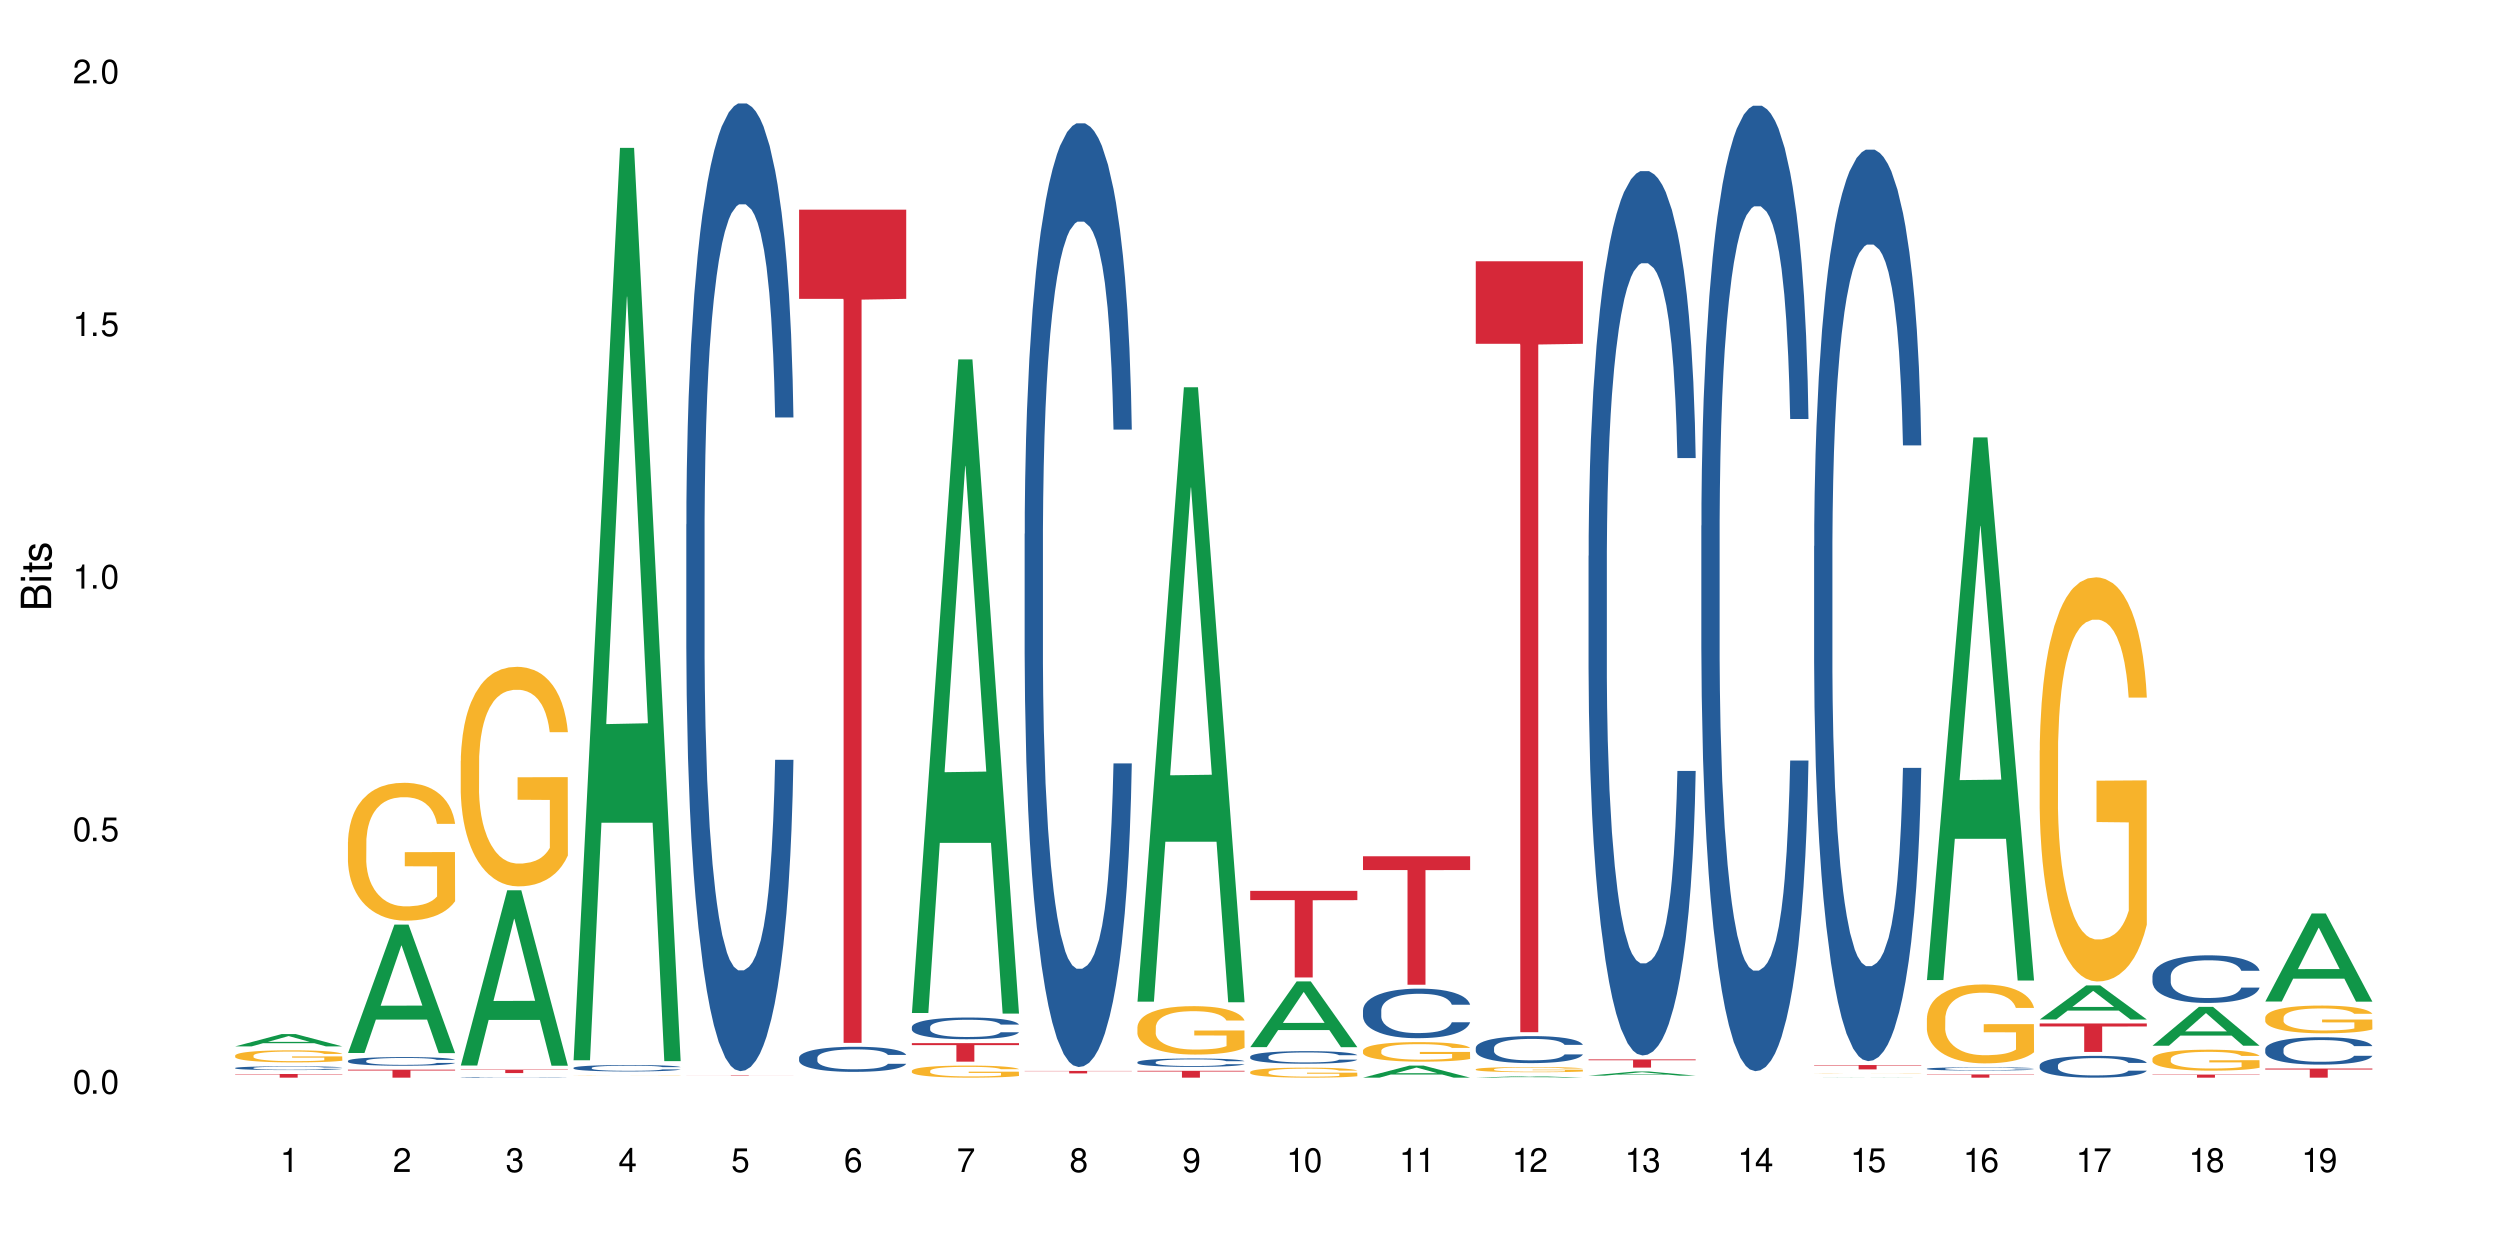 <?xml version="1.0" encoding="UTF-8"?>
<svg xmlns="http://www.w3.org/2000/svg" xmlns:xlink="http://www.w3.org/1999/xlink" width="720" height="360" viewBox="0 0 720 360">
<defs>
<g>
<g id="glyph-0-0">
</g>
<g id="glyph-0-1">
<path d="M 2.641 -6.938 C 2 -6.938 1.422 -6.656 1.078 -6.172 C 0.641 -5.562 0.406 -4.641 0.406 -3.359 C 0.406 -1.016 1.188 0.219 2.641 0.219 C 4.078 0.219 4.859 -1.016 4.859 -3.297 C 4.859 -4.641 4.656 -5.547 4.203 -6.172 C 3.844 -6.656 3.281 -6.938 2.641 -6.938 Z M 2.641 -6.188 C 3.547 -6.188 4 -5.25 4 -3.375 C 4 -1.406 3.562 -0.484 2.625 -0.484 C 1.734 -0.484 1.281 -1.438 1.281 -3.344 C 1.281 -5.25 1.734 -6.188 2.641 -6.188 Z M 2.641 -6.188 "/>
</g>
<g id="glyph-0-2">
<path d="M 1.828 -1 L 0.828 -1 L 0.828 0 L 1.828 0 Z M 1.828 -1 "/>
</g>
<g id="glyph-0-3">
<path d="M 4.562 -6.797 L 1.062 -6.797 L 0.547 -3.094 L 1.328 -3.094 C 1.719 -3.562 2.047 -3.734 2.578 -3.734 C 3.484 -3.734 4.062 -3.109 4.062 -2.094 C 4.062 -1.125 3.484 -0.531 2.578 -0.531 C 1.828 -0.531 1.375 -0.906 1.188 -1.672 L 0.328 -1.672 C 0.453 -1.109 0.547 -0.844 0.75 -0.594 C 1.125 -0.078 1.828 0.219 2.594 0.219 C 3.969 0.219 4.922 -0.781 4.922 -2.219 C 4.922 -3.562 4.031 -4.484 2.719 -4.484 C 2.25 -4.484 1.859 -4.359 1.469 -4.062 L 1.734 -5.969 L 4.562 -5.969 Z M 4.562 -6.797 "/>
</g>
<g id="glyph-0-4">
<path d="M 2.484 -4.938 L 2.484 0 L 3.328 0 L 3.328 -6.938 L 2.766 -6.938 C 2.469 -5.875 2.281 -5.734 0.984 -5.562 L 0.984 -4.938 Z M 2.484 -4.938 "/>
</g>
<g id="glyph-0-5">
<path d="M 4.859 -0.828 L 1.281 -0.828 C 1.359 -1.406 1.672 -1.781 2.5 -2.281 L 3.469 -2.828 C 4.406 -3.344 4.906 -4.062 4.906 -4.906 C 4.906 -5.484 4.672 -6.031 4.266 -6.406 C 3.859 -6.766 3.375 -6.938 2.719 -6.938 C 1.859 -6.938 1.219 -6.625 0.844 -6.031 C 0.609 -5.672 0.5 -5.234 0.484 -4.531 L 1.328 -4.531 C 1.359 -5.016 1.406 -5.281 1.531 -5.516 C 1.75 -5.938 2.188 -6.203 2.703 -6.203 C 3.469 -6.203 4.031 -5.641 4.031 -4.891 C 4.031 -4.344 3.719 -3.859 3.125 -3.516 L 2.234 -3 C 0.812 -2.172 0.406 -1.531 0.328 -0.016 L 4.859 -0.016 Z M 4.859 -0.828 "/>
</g>
<g id="glyph-0-6">
<path d="M 2.125 -3.188 L 2.578 -3.188 C 3.5 -3.188 3.984 -2.766 3.984 -1.922 C 3.984 -1.062 3.469 -0.531 2.594 -0.531 C 1.656 -0.531 1.203 -1 1.156 -2.016 L 0.312 -2.016 C 0.344 -1.453 0.438 -1.094 0.609 -0.781 C 0.953 -0.109 1.625 0.219 2.547 0.219 C 3.953 0.219 4.859 -0.625 4.859 -1.938 C 4.859 -2.828 4.516 -3.297 3.703 -3.594 C 4.344 -3.844 4.656 -4.328 4.656 -5.031 C 4.656 -6.219 3.875 -6.938 2.578 -6.938 C 1.203 -6.938 0.484 -6.172 0.453 -4.703 L 1.297 -4.703 C 1.312 -5.125 1.344 -5.359 1.453 -5.578 C 1.641 -5.969 2.062 -6.203 2.594 -6.203 C 3.344 -6.203 3.797 -5.75 3.797 -5 C 3.797 -4.516 3.609 -4.219 3.25 -4.047 C 3.016 -3.953 2.703 -3.922 2.125 -3.906 Z M 2.125 -3.188 "/>
</g>
<g id="glyph-0-7">
<path d="M 3.141 -1.672 L 3.141 0 L 3.984 0 L 3.984 -1.672 L 4.984 -1.672 L 4.984 -2.438 L 3.984 -2.438 L 3.984 -6.938 L 3.359 -6.938 L 0.266 -2.578 L 0.266 -1.672 Z M 3.141 -2.438 L 1 -2.438 L 3.141 -5.5 Z M 3.141 -2.438 "/>
</g>
<g id="glyph-0-8">
<path d="M 4.781 -5.125 C 4.609 -6.266 3.891 -6.938 2.844 -6.938 C 2.094 -6.938 1.422 -6.578 1.031 -5.953 C 0.594 -5.266 0.406 -4.422 0.406 -3.172 C 0.406 -2 0.578 -1.25 0.984 -0.641 C 1.359 -0.078 1.953 0.219 2.703 0.219 C 3.984 0.219 4.922 -0.75 4.922 -2.094 C 4.922 -3.375 4.062 -4.281 2.844 -4.281 C 2.172 -4.281 1.641 -4.031 1.281 -3.516 C 1.281 -5.234 1.828 -6.188 2.797 -6.188 C 3.391 -6.188 3.797 -5.797 3.938 -5.125 Z M 2.734 -3.531 C 3.547 -3.531 4.062 -2.953 4.062 -2.031 C 4.062 -1.156 3.484 -0.531 2.703 -0.531 C 1.922 -0.531 1.328 -1.188 1.328 -2.078 C 1.328 -2.938 1.906 -3.531 2.734 -3.531 Z M 2.734 -3.531 "/>
</g>
<g id="glyph-0-9">
<path d="M 4.984 -6.797 L 0.438 -6.797 L 0.438 -5.969 L 4.109 -5.969 C 2.5 -3.656 1.828 -2.234 1.328 0 L 2.219 0 C 2.594 -2.172 3.453 -4.047 4.984 -6.094 Z M 4.984 -6.797 "/>
</g>
<g id="glyph-0-10">
<path d="M 3.75 -3.656 C 4.469 -4.094 4.688 -4.438 4.688 -5.078 C 4.688 -6.172 3.844 -6.938 2.641 -6.938 C 1.438 -6.938 0.594 -6.172 0.594 -5.094 C 0.594 -4.438 0.812 -4.094 1.516 -3.656 C 0.734 -3.266 0.359 -2.703 0.359 -1.922 C 0.359 -0.656 1.281 0.219 2.641 0.219 C 3.984 0.219 4.922 -0.656 4.922 -1.922 C 4.922 -2.703 4.531 -3.266 3.75 -3.656 Z M 2.641 -6.188 C 3.359 -6.188 3.812 -5.75 3.812 -5.062 C 3.812 -4.406 3.344 -3.984 2.641 -3.984 C 1.922 -3.984 1.453 -4.406 1.453 -5.078 C 1.453 -5.75 1.922 -6.188 2.641 -6.188 Z M 2.641 -3.266 C 3.484 -3.266 4.062 -2.719 4.062 -1.906 C 4.062 -1.078 3.484 -0.531 2.625 -0.531 C 1.797 -0.531 1.219 -1.094 1.219 -1.906 C 1.219 -2.719 1.781 -3.266 2.641 -3.266 Z M 2.641 -3.266 "/>
</g>
<g id="glyph-0-11">
<path d="M 0.516 -1.578 C 0.672 -0.453 1.406 0.219 2.438 0.219 C 3.188 0.219 3.859 -0.141 4.266 -0.766 C 4.688 -1.453 4.891 -2.297 4.891 -3.547 C 4.891 -4.719 4.703 -5.453 4.312 -6.078 C 3.938 -6.641 3.344 -6.938 2.594 -6.938 C 1.297 -6.938 0.359 -5.969 0.359 -4.625 C 0.359 -3.344 1.234 -2.453 2.453 -2.453 C 3.094 -2.453 3.578 -2.672 4.016 -3.203 C 4 -1.484 3.469 -0.531 2.5 -0.531 C 1.906 -0.531 1.484 -0.906 1.359 -1.578 Z M 2.578 -6.203 C 3.375 -6.203 3.969 -5.531 3.969 -4.641 C 3.969 -3.797 3.391 -3.188 2.547 -3.188 C 1.734 -3.188 1.234 -3.766 1.234 -4.688 C 1.234 -5.562 1.797 -6.203 2.578 -6.203 Z M 2.578 -6.203 "/>
</g>
<g id="glyph-1-0">
</g>
<g id="glyph-1-1">
<path d="M 0 -0.953 L 0 -4.891 C 0 -5.719 -0.234 -6.344 -0.734 -6.797 C -1.188 -7.234 -1.812 -7.469 -2.5 -7.469 C -3.547 -7.469 -4.188 -7 -4.625 -5.875 C -4.984 -6.688 -5.625 -7.094 -6.531 -7.094 C -7.172 -7.094 -7.734 -6.859 -8.141 -6.391 C -8.562 -5.922 -8.75 -5.344 -8.75 -4.5 L -8.75 -0.953 Z M -4.984 -2.062 L -7.766 -2.062 L -7.766 -4.219 C -7.766 -4.844 -7.688 -5.203 -7.453 -5.5 C -7.219 -5.812 -6.859 -5.969 -6.375 -5.969 C -5.891 -5.969 -5.531 -5.812 -5.297 -5.5 C -5.062 -5.203 -4.984 -4.844 -4.984 -4.219 Z M -0.984 -2.062 L -4 -2.062 L -4 -4.781 C -4 -5.766 -3.438 -6.359 -2.484 -6.359 C -1.547 -6.359 -0.984 -5.766 -0.984 -4.781 Z M -0.984 -2.062 "/>
</g>
<g id="glyph-1-2">
<path d="M -6.281 -1.797 L -6.281 -0.797 L 0 -0.797 L 0 -1.797 Z M -8.75 -1.797 L -8.75 -0.797 L -7.484 -0.797 L -7.484 -1.797 Z M -8.75 -1.797 "/>
</g>
<g id="glyph-1-3">
<path d="M -6.281 -3.047 L -6.281 -2.016 L -8.016 -2.016 L -8.016 -1.016 L -6.281 -1.016 L -6.281 -0.172 L -5.469 -0.172 L -5.469 -1.016 L -0.719 -1.016 C -0.078 -1.016 0.281 -1.453 0.281 -2.234 C 0.281 -2.5 0.25 -2.719 0.188 -3.047 L -0.641 -3.047 C -0.609 -2.906 -0.594 -2.766 -0.594 -2.562 C -0.594 -2.141 -0.719 -2.016 -1.156 -2.016 L -5.469 -2.016 L -5.469 -3.047 Z M -6.281 -3.047 "/>
</g>
<g id="glyph-1-4">
<path d="M -4.531 -5.25 C -5.766 -5.25 -6.469 -4.422 -6.469 -2.969 C -6.469 -1.516 -5.719 -0.562 -4.547 -0.562 C -3.562 -0.562 -3.094 -1.062 -2.734 -2.562 L -2.516 -3.484 C -2.344 -4.188 -2.094 -4.469 -1.641 -4.469 C -1.047 -4.469 -0.641 -3.875 -0.641 -3 C -0.641 -2.453 -0.797 -2 -1.062 -1.75 C -1.25 -1.594 -1.422 -1.531 -1.875 -1.469 L -1.875 -0.406 C -0.422 -0.453 0.281 -1.266 0.281 -2.922 C 0.281 -4.5 -0.5 -5.516 -1.719 -5.516 C -2.656 -5.516 -3.172 -4.984 -3.469 -3.734 L -3.703 -2.766 C -3.891 -1.953 -4.156 -1.609 -4.594 -1.609 C -5.188 -1.609 -5.547 -2.125 -5.547 -2.938 C -5.547 -3.75 -5.203 -4.172 -4.531 -4.203 Z M -4.531 -5.25 "/>
</g>
</g>
</defs>
<rect x="-72" y="-36" width="864" height="432" fill="rgb(100%, 100%, 100%)" fill-opacity="1"/>
<path fill-rule="nonzero" fill="rgb(6.275%, 58.824%, 28.235%)" fill-opacity="1" d="M 67.73 301.359 L 67.766 301.355 L 81.117 297.816 L 85.172 297.816 L 98.59 301.363 L 93.875 301.363 L 90.512 300.438 L 75.773 300.438 L 72.477 301.359 L 67.73 301.359 L 77.191 300.055 L 89.16 300.051 L 83.191 298.398 L 83.125 298.395 L 83.059 298.402 L 77.16 300.051 L 77.191 300.055 Z M 67.73 301.359 "/>
<path fill-rule="nonzero" fill="rgb(14.51%, 36.078%, 60%)" fill-opacity="1" d="M 67.73 307.57 L 67.77 307.57 L 67.77 307.547 L 67.883 307.508 L 68.145 307.461 L 68.41 307.43 L 69.086 307.371 L 70.027 307.312 L 71.004 307.27 L 71.719 307.242 L 72.359 307.223 L 73.828 307.188 L 74.77 307.168 L 75.785 307.152 L 77.027 307.133 L 77.93 307.125 L 79.961 307.109 L 81.465 307.102 L 82.633 307.098 L 85.152 307.098 L 86.66 307.102 L 87.75 307.109 L 88.953 307.117 L 89.969 307.125 L 91.738 307.145 L 93.32 307.176 L 94.035 307.191 L 95.164 307.223 L 96.027 307.25 L 96.633 307.277 L 97.309 307.312 L 97.91 307.359 L 98.363 307.41 L 98.59 307.453 L 93.32 307.453 L 93.055 307.41 L 92.754 307.383 L 92.191 307.34 L 91.625 307.312 L 90.836 307.281 L 90.121 307.262 L 89.145 307.246 L 88.277 307.234 L 87.375 307.223 L 86.508 307.219 L 84.852 307.211 L 82.934 307.211 L 82.219 307.215 L 80.75 307.223 L 79.961 307.23 L 78.832 307.242 L 78.043 307.254 L 77.102 307.277 L 76.461 307.293 L 75.672 307.316 L 75.105 307.34 L 74.469 307.375 L 74.09 307.398 L 73.75 307.426 L 73.449 307.461 L 73.227 307.496 L 73.074 307.531 L 73 307.566 L 73 307.723 L 73.074 307.758 L 73.262 307.797 L 73.75 307.859 L 74.469 307.91 L 75.293 307.953 L 76.086 307.984 L 76.535 307.996 L 77.137 308.012 L 78.078 308.031 L 79.434 308.051 L 80.223 308.062 L 81.43 308.07 L 82.672 308.074 L 84.324 308.074 L 85.793 308.07 L 86.773 308.062 L 87.789 308.055 L 89.18 308.039 L 90.047 308.023 L 90.797 308.004 L 91.363 307.984 L 91.738 307.969 L 92.305 307.938 L 92.754 307.906 L 93.094 307.871 L 93.32 307.836 L 98.59 307.836 L 98.363 307.875 L 98.023 307.914 L 97.684 307.945 L 97.156 307.977 L 96.555 308.008 L 95.691 308.043 L 94.977 308.066 L 94.035 308.09 L 93.168 308.109 L 92.227 308.129 L 90.836 308.148 L 89.934 308.156 L 88.953 308.164 L 87.789 308.176 L 86.32 308.18 L 84.738 308.184 L 83.273 308.188 L 81.691 308.184 L 80.523 308.18 L 78.984 308.172 L 77.062 308.152 L 75.672 308.133 L 74.578 308.117 L 73.641 308.094 L 72.586 308.07 L 71.23 308.023 L 70.402 307.992 L 69.84 307.965 L 69.199 307.926 L 68.746 307.891 L 68.219 307.836 L 67.844 307.762 L 67.73 307.707 Z M 67.73 307.57 "/>
<path fill-rule="nonzero" fill="rgb(96.863%, 70.196%, 16.863%)" fill-opacity="1" d="M 67.73 303.98 L 67.77 303.977 L 67.77 303.914 L 67.918 303.77 L 68.297 303.574 L 68.785 303.41 L 69.312 303.285 L 69.648 303.219 L 70.215 303.121 L 70.703 303.051 L 71.945 302.91 L 73.527 302.773 L 74.391 302.719 L 75.371 302.664 L 76.762 302.602 L 77.402 302.582 L 79.359 302.531 L 81.578 302.5 L 84.023 302.488 L 85.152 302.492 L 86.695 302.504 L 88.805 302.539 L 90.008 302.57 L 90.949 302.602 L 91.926 302.645 L 93.133 302.707 L 94.262 302.785 L 95.164 302.859 L 96.066 302.957 L 96.82 303.059 L 97.461 303.168 L 98.023 303.305 L 98.363 303.414 L 98.59 303.527 L 93.355 303.527 L 93.055 303.414 L 92.719 303.328 L 92.152 303.223 L 91.59 303.148 L 91.023 303.086 L 89.969 303.004 L 89.066 302.953 L 87.938 302.91 L 86.848 302.879 L 85.605 302.859 L 84.852 302.855 L 82.859 302.855 L 81.051 302.875 L 80 302.902 L 79.246 302.926 L 78.191 302.977 L 77.551 303.012 L 77.176 303.039 L 76.047 303.137 L 75.293 303.227 L 74.879 303.289 L 74.355 303.383 L 73.977 303.469 L 73.562 303.594 L 73.34 303.691 L 73.035 303.906 L 73 304.48 L 73.113 304.602 L 73.34 304.73 L 73.641 304.848 L 74.09 304.965 L 74.543 305.059 L 75.332 305.184 L 76.008 305.266 L 76.535 305.32 L 77.551 305.406 L 77.965 305.434 L 78.945 305.492 L 79.961 305.535 L 81.203 305.574 L 82.145 305.594 L 83.648 305.609 L 85.566 305.609 L 87.824 305.59 L 89.254 305.566 L 90.234 305.539 L 90.875 305.516 L 91.664 305.48 L 92.227 305.449 L 92.754 305.414 L 93.395 305.359 L 93.395 304.602 L 84.102 304.598 L 84.102 304.242 L 98.551 304.238 L 98.59 305.48 L 97.797 305.566 L 96.82 305.652 L 95.879 305.715 L 94.898 305.77 L 93.508 305.828 L 92.379 305.867 L 90.648 305.91 L 89.066 305.941 L 87.41 305.961 L 85.945 305.969 L 84.215 305.973 L 82.672 305.965 L 81.016 305.945 L 79.699 305.922 L 78.492 305.891 L 77.289 305.848 L 75.785 305.781 L 74.805 305.727 L 73.789 305.66 L 72.773 305.582 L 71.871 305.496 L 71.27 305.43 L 70.668 305.352 L 70.027 305.258 L 69.426 305.148 L 68.973 305.051 L 68.559 304.938 L 68.258 304.832 L 67.957 304.691 L 67.805 304.574 L 67.73 304.477 Z M 67.73 303.98 "/>
<path fill-rule="nonzero" fill="rgb(83.922%, 15.686%, 22.353%)" fill-opacity="1" d="M 67.73 309.312 L 98.59 309.312 L 98.59 309.426 L 85.727 309.426 L 85.727 310.371 L 80.555 310.371 L 80.555 309.43 L 80.48 309.426 L 67.73 309.426 Z M 67.73 309.312 "/>
<path fill-rule="nonzero" fill="rgb(6.275%, 58.824%, 28.235%)" fill-opacity="1" d="M 100.211 303.273 L 100.246 303.242 L 113.598 266.277 L 117.652 266.277 L 131.07 303.309 L 126.355 303.309 L 122.992 293.645 L 108.258 293.645 L 104.961 303.273 L 100.211 303.273 L 109.672 289.645 L 121.641 289.609 L 115.672 272.328 L 115.609 272.293 L 115.543 272.398 L 109.641 289.609 L 109.672 289.645 Z M 100.211 303.273 "/>
<path fill-rule="nonzero" fill="rgb(14.51%, 36.078%, 60%)" fill-opacity="1" d="M 100.211 305.523 L 100.25 305.523 L 100.25 305.465 L 100.363 305.379 L 100.625 305.27 L 100.891 305.195 L 101.566 305.059 L 102.508 304.93 L 103.484 304.828 L 104.199 304.77 L 104.84 304.723 L 106.309 304.641 L 107.25 304.598 L 108.266 304.559 L 109.508 304.52 L 110.41 304.496 L 112.441 304.461 L 113.945 304.445 L 115.113 304.438 L 117.637 304.438 L 119.141 304.445 L 120.23 304.457 L 121.438 304.477 L 122.453 304.496 L 124.219 304.547 L 125.801 304.609 L 126.516 304.648 L 127.645 304.719 L 128.512 304.785 L 129.113 304.844 L 129.789 304.93 L 130.391 305.031 L 130.844 305.148 L 131.07 305.246 L 125.801 305.246 L 125.539 305.156 L 125.234 305.086 L 124.672 304.992 L 124.105 304.926 L 123.316 304.859 L 122.602 304.816 L 121.625 304.773 L 120.758 304.746 L 119.855 304.723 L 118.988 304.711 L 117.332 304.695 L 115.414 304.695 L 114.699 304.703 L 113.23 304.719 L 112.441 304.734 L 111.312 304.77 L 110.523 304.797 L 109.582 304.844 L 108.941 304.883 L 108.152 304.941 L 107.586 304.992 L 106.949 305.07 L 106.57 305.125 L 106.234 305.191 L 105.934 305.266 L 105.707 305.344 L 105.555 305.43 L 105.48 305.512 L 105.48 305.867 L 105.555 305.949 L 105.742 306.043 L 106.234 306.184 L 106.949 306.305 L 107.777 306.402 L 108.566 306.469 L 109.016 306.5 L 109.621 306.539 L 110.559 306.582 L 111.914 306.629 L 112.707 306.648 L 113.91 306.664 L 115.152 306.676 L 116.809 306.676 L 118.273 306.664 L 119.254 306.652 L 120.27 306.637 L 121.66 306.598 L 122.527 306.562 L 123.281 306.516 L 123.844 306.473 L 124.219 306.438 L 124.785 306.367 L 125.234 306.289 L 125.574 306.207 L 125.801 306.133 L 131.07 306.133 L 130.844 306.223 L 130.504 306.312 L 130.164 306.379 L 129.641 306.457 L 129.035 306.527 L 128.172 306.609 L 127.457 306.66 L 126.516 306.719 L 125.648 306.762 L 124.711 306.801 L 123.316 306.848 L 122.414 306.867 L 121.438 306.891 L 120.27 306.906 L 118.801 306.922 L 117.223 306.934 L 115.754 306.934 L 114.172 306.93 L 113.008 306.922 L 111.465 306.902 L 109.543 306.859 L 108.152 306.816 L 107.062 306.773 L 106.121 306.727 L 105.066 306.664 L 103.711 306.566 L 102.883 306.488 L 102.32 306.422 L 101.68 306.336 L 101.227 306.254 L 100.703 306.125 L 100.324 305.965 L 100.211 305.84 Z M 100.211 305.523 "/>
<path fill-rule="nonzero" fill="rgb(96.863%, 70.196%, 16.863%)" fill-opacity="1" d="M 100.211 242.453 L 100.25 242.414 L 100.25 241.691 L 100.398 240.059 L 100.777 237.809 L 101.266 235.961 L 101.793 234.512 L 102.133 233.75 L 102.695 232.66 L 103.184 231.863 L 104.426 230.23 L 106.008 228.711 L 106.871 228.055 L 107.852 227.441 L 109.242 226.75 L 109.883 226.496 L 111.84 225.918 L 114.059 225.555 L 116.508 225.445 L 117.637 225.48 L 119.18 225.625 L 121.285 226.027 L 122.488 226.387 L 123.43 226.75 L 124.41 227.223 L 125.613 227.949 L 126.742 228.816 L 127.645 229.688 L 128.547 230.777 L 129.301 231.938 L 129.941 233.207 L 130.504 234.727 L 130.844 235.996 L 131.07 237.266 L 125.84 237.266 L 125.539 235.996 L 125.199 235.02 L 124.633 233.82 L 124.07 232.953 L 123.504 232.262 L 122.453 231.32 L 121.547 230.738 L 120.418 230.23 L 119.328 229.906 L 118.086 229.688 L 117.332 229.617 L 115.34 229.617 L 113.531 229.871 L 112.48 230.16 L 111.727 230.449 L 110.672 230.992 L 110.035 231.43 L 109.656 231.719 L 108.527 232.844 L 107.777 233.859 L 107.363 234.547 L 106.836 235.633 L 106.457 236.613 L 106.043 238.062 L 105.82 239.152 L 105.52 241.617 L 105.48 248.145 L 105.594 249.523 L 105.82 251.008 L 106.121 252.312 L 106.57 253.691 L 107.023 254.742 L 107.812 256.156 L 108.492 257.102 L 109.016 257.715 L 110.035 258.695 L 110.449 259.023 L 111.426 259.676 L 112.441 260.184 L 113.684 260.617 L 114.625 260.836 L 116.129 261.016 L 118.051 261.016 L 120.309 260.801 L 121.738 260.508 L 122.715 260.219 L 123.355 259.965 L 124.145 259.566 L 124.711 259.203 L 125.234 258.805 L 125.875 258.188 L 125.875 249.523 L 116.582 249.484 L 116.582 245.426 L 131.031 245.387 L 131.07 259.566 L 130.277 260.547 L 129.301 261.488 L 128.359 262.215 L 127.383 262.828 L 125.988 263.52 L 124.859 263.953 L 123.129 264.461 L 121.547 264.789 L 119.895 265.004 L 118.426 265.113 L 116.695 265.148 L 115.152 265.078 L 113.496 264.859 L 112.18 264.57 L 110.973 264.207 L 109.77 263.734 L 108.266 262.973 L 107.285 262.359 L 106.27 261.598 L 105.254 260.691 L 104.352 259.711 L 103.75 258.949 L 103.148 258.078 L 102.508 256.992 L 101.906 255.758 L 101.453 254.633 L 101.039 253.367 L 100.738 252.168 L 100.438 250.539 L 100.289 249.23 L 100.211 248.109 Z M 100.211 242.453 "/>
<path fill-rule="nonzero" fill="rgb(83.922%, 15.686%, 22.353%)" fill-opacity="1" d="M 100.211 308.062 L 131.07 308.062 L 131.07 308.309 L 118.207 308.312 L 118.207 310.371 L 113.035 310.371 L 113.035 308.312 L 112.961 308.309 L 100.211 308.309 Z M 100.211 308.062 "/>
<path fill-rule="nonzero" fill="rgb(6.275%, 58.824%, 28.235%)" fill-opacity="1" d="M 132.691 306.879 L 132.727 306.832 L 146.078 256.402 L 150.133 256.402 L 163.551 306.926 L 158.836 306.926 L 155.473 293.738 L 140.738 293.738 L 137.441 306.879 L 132.691 306.879 L 142.156 288.281 L 154.121 288.234 L 148.156 264.656 L 148.09 264.609 L 148.023 264.754 L 142.121 288.234 L 142.156 288.281 Z M 132.691 306.879 "/>
<path fill-rule="nonzero" fill="rgb(14.51%, 36.078%, 60%)" fill-opacity="1" d="M 132.691 310.258 L 132.73 310.258 L 132.73 310.254 L 132.844 310.246 L 133.105 310.238 L 133.371 310.23 L 134.047 310.223 L 134.988 310.211 L 135.969 310.203 L 136.684 310.199 L 137.32 310.195 L 138.789 310.188 L 139.73 310.184 L 140.746 310.18 L 141.988 310.18 L 142.891 310.176 L 144.922 310.172 L 152.711 310.172 L 153.918 310.176 L 154.934 310.176 L 156.703 310.18 L 158.281 310.188 L 158.996 310.188 L 160.125 310.195 L 160.992 310.199 L 161.594 310.203 L 162.27 310.211 L 162.871 310.219 L 163.324 310.227 L 163.551 310.234 L 158.281 310.234 L 158.02 310.23 L 157.719 310.223 L 157.152 310.215 L 156.59 310.211 L 155.797 310.207 L 155.082 310.203 L 154.105 310.199 L 153.238 310.195 L 151.469 310.195 L 149.816 310.191 L 147.18 310.191 L 145.715 310.195 L 144.922 310.195 L 143.793 310.199 L 143.004 310.199 L 142.062 310.203 L 141.422 310.207 L 140.633 310.211 L 140.07 310.215 L 139.43 310.223 L 139.051 310.227 L 138.715 310.23 L 138.414 310.238 L 138.188 310.242 L 138.035 310.25 L 137.961 310.258 L 137.961 310.285 L 138.035 310.293 L 138.227 310.301 L 138.715 310.309 L 139.43 310.32 L 140.258 310.328 L 141.047 310.332 L 141.5 310.336 L 142.102 310.34 L 143.043 310.34 L 144.395 310.344 L 145.188 310.348 L 152.75 310.348 L 154.141 310.344 L 155.008 310.34 L 155.762 310.336 L 156.324 310.332 L 156.703 310.332 L 157.266 310.324 L 157.719 310.32 L 158.055 310.312 L 158.281 310.305 L 163.551 310.305 L 163.324 310.312 L 162.984 310.32 L 162.648 310.324 L 162.121 310.332 L 161.52 310.336 L 160.652 310.344 L 159.938 310.348 L 158.996 310.352 L 158.133 310.355 L 157.191 310.359 L 155.797 310.363 L 154.895 310.363 L 153.918 310.367 L 151.281 310.367 L 149.703 310.371 L 146.652 310.371 L 145.488 310.367 L 143.945 310.367 L 142.023 310.363 L 140.633 310.359 L 139.543 310.355 L 138.602 310.352 L 137.547 310.348 L 136.191 310.34 L 135.363 310.336 L 134.801 310.328 L 134.16 310.32 L 133.711 310.316 L 133.184 310.305 L 132.805 310.293 L 132.691 310.281 Z M 132.691 310.258 "/>
<path fill-rule="nonzero" fill="rgb(96.863%, 70.196%, 16.863%)" fill-opacity="1" d="M 132.691 219.125 L 132.73 219.066 L 132.73 217.914 L 132.883 215.312 L 133.258 211.734 L 133.746 208.789 L 134.273 206.477 L 134.613 205.266 L 135.176 203.531 L 135.664 202.262 L 136.906 199.664 L 138.488 197.238 L 139.355 196.199 L 140.332 195.219 L 141.723 194.121 L 142.363 193.715 L 144.32 192.793 L 146.543 192.215 L 148.988 192.039 L 150.117 192.098 L 151.66 192.328 L 153.766 192.965 L 154.969 193.543 L 155.91 194.121 L 156.891 194.871 L 158.094 196.027 L 159.223 197.41 L 160.125 198.797 L 161.027 200.531 L 161.781 202.379 L 162.422 204.398 L 162.984 206.824 L 163.324 208.848 L 163.551 210.867 L 158.32 210.867 L 158.02 208.848 L 157.68 207.285 L 157.113 205.383 L 156.551 203.996 L 155.984 202.898 L 154.934 201.395 L 154.031 200.473 L 152.902 199.664 L 151.809 199.145 L 150.566 198.797 L 149.816 198.684 L 147.82 198.684 L 146.016 199.086 L 144.961 199.547 L 144.207 200.012 L 143.156 200.875 L 142.516 201.57 L 142.137 202.031 L 141.008 203.82 L 140.258 205.438 L 139.844 206.535 L 139.316 208.27 L 138.941 209.828 L 138.527 212.137 L 138.301 213.871 L 138 217.797 L 137.961 228.191 L 138.074 230.387 L 138.301 232.754 L 138.602 234.832 L 139.051 237.027 L 139.504 238.703 L 140.293 240.953 L 140.973 242.457 L 141.5 243.438 L 142.516 244.996 L 142.93 245.516 L 143.906 246.559 L 144.922 247.367 L 146.164 248.059 L 147.105 248.406 L 148.609 248.695 L 150.531 248.695 L 152.789 248.348 L 154.219 247.887 L 155.195 247.422 L 155.836 247.02 L 156.625 246.383 L 157.191 245.805 L 157.719 245.172 L 158.355 244.188 L 158.355 230.387 L 149.062 230.328 L 149.062 223.859 L 163.512 223.805 L 163.551 246.383 L 162.762 247.941 L 161.781 249.445 L 160.84 250.598 L 159.863 251.582 L 158.469 252.68 L 157.34 253.371 L 155.609 254.18 L 154.031 254.699 L 152.375 255.047 L 150.906 255.219 L 149.176 255.277 L 147.633 255.16 L 145.977 254.816 L 144.66 254.352 L 143.457 253.777 L 142.25 253.023 L 140.746 251.812 L 139.766 250.832 L 138.75 249.617 L 137.734 248.172 L 136.832 246.613 L 136.23 245.402 L 135.629 244.016 L 134.988 242.285 L 134.387 240.32 L 133.934 238.531 L 133.52 236.508 L 133.219 234.602 L 132.918 232.004 L 132.77 229.926 L 132.691 228.133 Z M 132.691 219.125 "/>
<path fill-rule="nonzero" fill="rgb(83.922%, 15.686%, 22.353%)" fill-opacity="1" d="M 132.691 308.055 L 163.551 308.055 L 163.551 308.16 L 150.691 308.16 L 150.691 309.047 L 145.516 309.047 L 145.516 308.16 L 132.691 308.16 Z M 132.691 308.055 "/>
<path fill-rule="nonzero" fill="rgb(6.275%, 58.824%, 28.235%)" fill-opacity="1" d="M 165.176 305.352 L 165.207 305.105 L 178.559 42.578 L 182.613 42.578 L 196.031 305.598 L 191.316 305.598 L 187.953 236.941 L 173.219 236.941 L 169.922 305.352 L 165.176 305.352 L 174.637 208.543 L 186.602 208.293 L 180.637 85.551 L 180.57 85.305 L 180.504 86.047 L 174.602 208.293 L 174.637 208.543 Z M 165.176 305.352 "/>
<path fill-rule="nonzero" fill="rgb(14.51%, 36.078%, 60%)" fill-opacity="1" d="M 165.176 307.531 L 165.211 307.531 L 165.211 307.492 L 165.324 307.426 L 165.59 307.344 L 165.852 307.289 L 166.527 307.188 L 167.469 307.094 L 168.449 307.02 L 169.164 306.973 L 169.801 306.941 L 171.27 306.879 L 172.211 306.844 L 173.227 306.816 L 174.469 306.789 L 175.371 306.77 L 177.402 306.742 L 178.91 306.73 L 180.074 306.727 L 182.598 306.727 L 184.102 306.734 L 185.195 306.742 L 186.398 306.754 L 187.414 306.77 L 189.184 306.809 L 190.762 306.855 L 191.477 306.883 L 192.605 306.934 L 193.473 306.984 L 194.074 307.031 L 194.75 307.094 L 195.355 307.168 L 195.805 307.254 L 196.031 307.328 L 190.762 307.328 L 190.5 307.262 L 190.199 307.207 L 189.633 307.137 L 189.07 307.09 L 188.277 307.039 L 187.562 307.008 L 186.586 306.977 L 185.719 306.953 L 184.816 306.941 L 183.953 306.93 L 182.297 306.918 L 180.375 306.918 L 179.66 306.922 L 178.195 306.938 L 177.402 306.949 L 176.273 306.973 L 175.484 306.992 L 174.543 307.027 L 173.906 307.059 L 173.113 307.102 L 172.551 307.141 L 171.91 307.195 L 171.535 307.238 L 171.195 307.285 L 170.895 307.34 L 170.668 307.402 L 170.52 307.465 L 170.441 307.523 L 170.441 307.789 L 170.52 307.848 L 170.707 307.918 L 171.195 308.023 L 171.91 308.113 L 172.738 308.184 L 173.527 308.234 L 173.98 308.258 L 174.582 308.285 L 175.523 308.32 L 176.879 308.355 L 177.668 308.367 L 178.871 308.379 L 180.113 308.387 L 181.77 308.387 L 183.238 308.379 L 184.215 308.371 L 185.23 308.359 L 186.625 308.328 L 187.488 308.305 L 188.242 308.27 L 188.805 308.238 L 189.184 308.211 L 189.746 308.16 L 190.199 308.102 L 190.535 308.043 L 190.762 307.984 L 196.031 307.984 L 195.805 308.051 L 195.465 308.117 L 195.129 308.168 L 194.602 308.227 L 194 308.277 L 193.133 308.34 L 192.418 308.379 L 191.477 308.418 L 190.613 308.453 L 189.672 308.48 L 188.277 308.516 L 187.375 308.531 L 186.398 308.547 L 185.23 308.559 L 183.762 308.574 L 182.184 308.578 L 180.715 308.582 L 179.137 308.578 L 177.969 308.57 L 176.426 308.555 L 174.508 308.523 L 173.113 308.492 L 172.023 308.461 L 171.082 308.426 L 170.027 308.379 L 168.672 308.305 L 167.848 308.25 L 167.281 308.199 L 166.641 308.137 L 166.191 308.074 L 165.664 307.98 L 165.285 307.859 L 165.176 307.766 Z M 165.176 307.531 "/>
<path fill-rule="nonzero" fill="rgb(96.863%, 70.196%, 16.863%)" fill-opacity="1" d="M 165.176 309.734 L 165.211 309.734 L 165.363 309.73 L 165.738 309.727 L 166.227 309.727 L 166.754 309.723 L 167.094 309.723 L 167.656 309.719 L 168.148 309.719 L 169.391 309.715 L 170.969 309.715 L 171.836 309.711 L 174.844 309.711 L 176.801 309.707 L 186.246 309.707 L 187.453 309.711 L 190.574 309.711 L 191.703 309.715 L 193.512 309.715 L 194.262 309.719 L 194.902 309.719 L 195.465 309.723 L 195.805 309.727 L 196.031 309.727 L 190.5 309.727 L 190.16 309.723 L 189.598 309.723 L 189.031 309.719 L 187.414 309.719 L 186.512 309.715 L 175.637 309.715 L 174.996 309.719 L 173.492 309.719 L 172.738 309.723 L 171.797 309.723 L 171.422 309.727 L 171.008 309.727 L 170.781 309.73 L 170.48 309.734 L 170.441 309.746 L 170.555 309.746 L 170.781 309.75 L 171.082 309.754 L 171.535 309.754 L 171.984 309.758 L 172.777 309.758 L 173.453 309.762 L 175.41 309.762 L 176.387 309.766 L 189.105 309.766 L 189.672 309.762 L 190.84 309.762 L 190.84 309.746 L 181.543 309.746 L 181.543 309.742 L 195.992 309.742 L 196.031 309.766 L 194.262 309.766 L 193.32 309.77 L 189.82 309.77 L 188.09 309.773 L 175.938 309.773 L 174.73 309.77 L 172.25 309.77 L 171.234 309.766 L 169.312 309.766 L 168.711 309.762 L 167.469 309.762 L 166.867 309.758 L 166.414 309.758 L 166 309.754 L 165.699 309.75 L 165.398 309.75 L 165.25 309.746 L 165.176 309.746 Z M 165.176 309.734 "/>
<path fill-rule="nonzero" fill="rgb(14.51%, 36.078%, 60%)" fill-opacity="1" d="M 197.656 151.062 L 197.691 150.809 L 197.691 144.695 L 197.805 135.016 L 198.07 122.785 L 198.332 114.379 L 199.012 99.352 L 199.949 84.828 L 200.93 73.621 L 201.645 66.996 L 202.285 61.902 L 203.75 52.477 L 204.691 47.637 L 205.707 43.305 L 206.949 38.977 L 207.852 36.43 L 209.887 32.352 L 211.391 30.57 L 212.559 29.805 L 215.078 29.805 L 216.582 30.824 L 217.676 32.098 L 218.879 34.137 L 219.895 36.43 L 221.664 42.031 L 223.242 49.164 L 223.957 53.242 L 225.086 61.141 L 225.953 68.781 L 226.555 75.406 L 227.234 84.828 L 227.836 96.293 L 228.285 109.285 L 228.512 120.238 L 223.242 120.238 L 222.98 110.051 L 222.68 102.152 L 222.113 91.707 L 221.551 84.32 L 220.762 76.934 L 220.047 72.094 L 219.066 67.254 L 218.203 64.195 L 217.297 61.902 L 216.434 60.375 L 214.777 58.848 L 212.859 58.848 L 212.145 59.355 L 210.676 61.395 L 209.887 63.176 L 208.758 66.742 L 207.965 70.055 L 207.023 75.148 L 206.387 79.48 L 205.594 86.105 L 205.031 91.961 L 204.391 100.371 L 204.016 106.738 L 203.676 113.871 L 203.375 122.277 L 203.148 131.195 L 203 140.617 L 202.922 149.789 L 202.922 189.273 L 203 198.445 L 203.188 209.145 L 203.676 224.684 L 204.391 238.188 L 205.219 248.887 L 206.008 256.527 L 206.461 260.094 L 207.062 264.172 L 208.004 269.266 L 209.359 274.359 L 210.148 276.398 L 211.352 278.438 L 212.594 279.453 L 214.25 279.453 L 215.719 278.438 L 216.695 277.164 L 217.711 275.125 L 219.105 270.793 L 219.969 266.719 L 220.723 261.879 L 221.285 257.039 L 221.664 252.961 L 222.227 245.062 L 222.68 236.402 L 223.02 227.488 L 223.242 218.824 L 228.512 218.824 L 228.285 229.016 L 227.949 238.949 L 227.609 246.34 L 227.082 255.254 L 226.48 263.152 L 225.613 272.066 L 224.898 277.926 L 223.957 284.297 L 223.094 289.137 L 222.152 293.465 L 220.762 298.562 L 219.855 301.109 L 218.879 303.402 L 217.711 305.438 L 216.246 307.223 L 214.664 308.242 L 213.195 308.496 L 211.617 307.984 L 210.449 306.969 L 208.906 304.676 L 206.988 300.09 L 205.594 295.25 L 204.504 290.41 L 203.562 285.312 L 202.508 278.438 L 201.156 267.227 L 200.328 258.566 L 199.762 251.434 L 199.121 241.496 L 198.672 232.582 L 198.145 218.316 L 197.77 200.23 L 197.656 186.219 Z M 197.656 151.062 "/>
<path fill-rule="nonzero" fill="rgb(83.922%, 15.686%, 22.353%)" fill-opacity="1" d="M 197.656 309.621 L 228.512 309.621 L 228.512 309.637 L 215.652 309.637 L 215.652 309.746 L 210.477 309.746 L 210.477 309.637 L 197.656 309.637 Z M 197.656 309.621 "/>
<path fill-rule="nonzero" fill="rgb(14.51%, 36.078%, 60%)" fill-opacity="1" d="M 230.137 304.617 L 230.172 304.609 L 230.172 304.453 L 230.285 304.203 L 230.551 303.883 L 230.812 303.668 L 231.492 303.277 L 232.43 302.902 L 233.41 302.609 L 234.125 302.438 L 234.766 302.305 L 236.23 302.062 L 237.172 301.938 L 238.188 301.824 L 239.43 301.711 L 240.336 301.645 L 242.367 301.539 L 243.871 301.492 L 245.039 301.473 L 247.559 301.473 L 249.062 301.5 L 250.156 301.535 L 251.359 301.586 L 252.375 301.645 L 254.145 301.789 L 255.727 301.977 L 256.441 302.082 L 257.57 302.285 L 258.434 302.484 L 259.035 302.656 L 259.715 302.902 L 260.316 303.199 L 260.766 303.535 L 260.992 303.82 L 255.727 303.82 L 255.461 303.555 L 255.16 303.348 L 254.598 303.078 L 254.031 302.887 L 253.242 302.695 L 252.527 302.57 L 251.547 302.445 L 250.684 302.367 L 249.777 302.305 L 248.914 302.266 L 247.258 302.227 L 245.34 302.227 L 244.625 302.238 L 243.156 302.293 L 242.367 302.34 L 241.238 302.43 L 240.445 302.516 L 239.508 302.648 L 238.867 302.762 L 238.078 302.934 L 237.512 303.086 L 236.871 303.305 L 236.496 303.469 L 236.156 303.652 L 235.855 303.871 L 235.629 304.102 L 235.48 304.348 L 235.406 304.586 L 235.406 305.609 L 235.48 305.848 L 235.668 306.125 L 236.156 306.527 L 236.871 306.875 L 237.699 307.152 L 238.488 307.352 L 238.941 307.445 L 239.543 307.551 L 240.484 307.684 L 241.84 307.812 L 242.629 307.867 L 243.832 307.918 L 245.074 307.945 L 246.73 307.945 L 248.199 307.918 L 249.176 307.887 L 250.191 307.832 L 251.586 307.723 L 252.449 307.617 L 253.203 307.492 L 253.77 307.363 L 254.145 307.258 L 254.707 307.055 L 255.16 306.832 L 255.5 306.598 L 255.727 306.375 L 260.992 306.375 L 260.766 306.637 L 260.43 306.895 L 260.09 307.086 L 259.562 307.32 L 258.961 307.523 L 258.094 307.754 L 257.379 307.906 L 256.441 308.07 L 255.574 308.195 L 254.633 308.309 L 253.242 308.441 L 252.34 308.508 L 251.359 308.566 L 250.191 308.621 L 248.727 308.668 L 247.145 308.691 L 245.676 308.699 L 244.098 308.688 L 242.93 308.66 L 241.387 308.602 L 239.469 308.48 L 238.078 308.355 L 236.984 308.23 L 236.043 308.098 L 234.992 307.918 L 233.637 307.629 L 232.809 307.406 L 232.242 307.219 L 231.605 306.961 L 231.152 306.73 L 230.625 306.359 L 230.25 305.891 L 230.137 305.527 Z M 230.137 304.617 "/>
<path fill-rule="nonzero" fill="rgb(83.922%, 15.686%, 22.353%)" fill-opacity="1" d="M 230.137 60.379 L 260.992 60.379 L 260.992 86.066 L 248.133 86.293 L 248.133 300.348 L 242.957 300.348 L 242.957 86.516 L 242.883 86.066 L 230.137 86.066 Z M 230.137 60.379 "/>
<path fill-rule="nonzero" fill="rgb(6.275%, 58.824%, 28.235%)" fill-opacity="1" d="M 262.617 291.746 L 262.648 291.57 L 276 103.504 L 280.059 103.504 L 293.473 291.922 L 288.762 291.922 L 285.398 242.738 L 270.66 242.738 L 267.363 291.746 L 262.617 291.746 L 272.078 222.395 L 284.047 222.215 L 278.078 134.285 L 278.012 134.109 L 277.945 134.641 L 272.047 222.215 L 272.078 222.395 Z M 262.617 291.746 "/>
<path fill-rule="nonzero" fill="rgb(14.51%, 36.078%, 60%)" fill-opacity="1" d="M 262.617 295.77 L 262.656 295.762 L 262.656 295.625 L 262.77 295.41 L 263.031 295.137 L 263.293 294.945 L 263.973 294.609 L 264.914 294.285 L 265.891 294.031 L 266.605 293.883 L 267.246 293.77 L 268.715 293.559 L 269.652 293.449 L 270.672 293.352 L 271.91 293.254 L 272.816 293.199 L 274.848 293.105 L 276.352 293.066 L 277.52 293.051 L 280.039 293.051 L 281.547 293.07 L 282.637 293.102 L 283.84 293.145 L 284.855 293.199 L 286.625 293.324 L 288.207 293.484 L 288.922 293.574 L 290.051 293.754 L 290.914 293.922 L 291.516 294.07 L 292.195 294.285 L 292.797 294.539 L 293.25 294.832 L 293.473 295.078 L 288.207 295.078 L 287.941 294.848 L 287.641 294.672 L 287.078 294.438 L 286.512 294.273 L 285.723 294.105 L 285.008 293.996 L 284.027 293.891 L 283.164 293.82 L 282.262 293.77 L 281.395 293.734 L 279.738 293.699 L 277.82 293.699 L 277.105 293.711 L 275.637 293.758 L 274.848 293.797 L 273.719 293.879 L 272.93 293.953 L 271.988 294.066 L 271.348 294.164 L 270.559 294.312 L 269.992 294.445 L 269.352 294.633 L 268.977 294.773 L 268.637 294.934 L 268.336 295.125 L 268.109 295.324 L 267.961 295.535 L 267.887 295.742 L 267.887 296.625 L 267.961 296.832 L 268.148 297.074 L 268.637 297.422 L 269.352 297.723 L 270.18 297.965 L 270.973 298.137 L 271.422 298.215 L 272.023 298.309 L 272.965 298.422 L 274.32 298.535 L 275.109 298.582 L 276.316 298.625 L 277.555 298.648 L 279.211 298.648 L 280.68 298.625 L 281.656 298.598 L 282.676 298.551 L 284.066 298.457 L 284.934 298.363 L 285.684 298.254 L 286.25 298.148 L 286.625 298.055 L 287.191 297.879 L 287.641 297.684 L 287.98 297.484 L 288.207 297.289 L 293.473 297.289 L 293.25 297.52 L 292.91 297.742 L 292.57 297.906 L 292.043 298.105 L 291.441 298.285 L 290.578 298.484 L 289.863 298.617 L 288.922 298.758 L 288.055 298.867 L 287.113 298.965 L 285.723 299.078 L 284.82 299.137 L 283.84 299.188 L 282.676 299.234 L 281.207 299.273 L 279.625 299.297 L 278.16 299.301 L 276.578 299.289 L 275.41 299.266 L 273.867 299.215 L 271.949 299.113 L 270.559 299.004 L 269.465 298.895 L 268.523 298.781 L 267.473 298.625 L 266.117 298.375 L 265.289 298.18 L 264.723 298.02 L 264.086 297.797 L 263.633 297.598 L 263.105 297.277 L 262.73 296.871 L 262.617 296.559 Z M 262.617 295.77 "/>
<path fill-rule="nonzero" fill="rgb(96.863%, 70.196%, 16.863%)" fill-opacity="1" d="M 262.617 308.379 L 262.656 308.375 L 262.656 308.309 L 262.805 308.168 L 263.18 307.969 L 263.672 307.809 L 264.199 307.68 L 264.535 307.613 L 265.102 307.52 L 265.59 307.449 L 266.832 307.305 L 268.414 307.172 L 269.277 307.113 L 270.258 307.059 L 271.648 307 L 272.289 306.977 L 274.246 306.926 L 276.465 306.895 L 278.91 306.883 L 280.039 306.887 L 281.582 306.902 L 283.691 306.934 L 284.895 306.969 L 285.836 307 L 286.812 307.039 L 288.02 307.105 L 289.148 307.18 L 290.051 307.258 L 290.953 307.352 L 291.707 307.453 L 292.344 307.566 L 292.91 307.699 L 293.25 307.812 L 293.473 307.922 L 288.242 307.922 L 287.941 307.812 L 287.605 307.727 L 287.039 307.621 L 286.477 307.543 L 285.91 307.484 L 284.855 307.398 L 283.953 307.348 L 282.824 307.305 L 281.734 307.277 L 280.492 307.258 L 279.738 307.25 L 277.746 307.25 L 275.938 307.273 L 274.883 307.297 L 274.133 307.324 L 273.078 307.371 L 272.438 307.41 L 272.062 307.434 L 270.934 307.535 L 270.18 307.621 L 269.766 307.684 L 269.238 307.777 L 268.863 307.863 L 268.449 307.992 L 268.223 308.086 L 267.922 308.305 L 267.887 308.875 L 268 308.996 L 268.223 309.129 L 268.523 309.242 L 268.977 309.363 L 269.43 309.457 L 270.219 309.582 L 270.895 309.664 L 271.422 309.719 L 272.438 309.805 L 272.852 309.832 L 273.832 309.891 L 274.848 309.934 L 276.09 309.973 L 277.031 309.992 L 278.535 310.008 L 280.453 310.008 L 282.711 309.988 L 284.141 309.961 L 285.121 309.938 L 285.762 309.914 L 286.551 309.879 L 287.113 309.848 L 287.641 309.812 L 288.281 309.758 L 288.281 308.996 L 278.988 308.996 L 278.988 308.637 L 293.438 308.637 L 293.473 309.879 L 292.684 309.965 L 291.707 310.047 L 290.766 310.113 L 289.785 310.164 L 288.395 310.227 L 287.266 310.266 L 285.535 310.309 L 283.953 310.336 L 282.297 310.355 L 280.832 310.367 L 279.098 310.371 L 277.555 310.363 L 275.902 310.344 L 274.582 310.32 L 273.379 310.285 L 272.176 310.246 L 270.672 310.18 L 269.691 310.125 L 268.676 310.059 L 267.66 309.977 L 266.758 309.891 L 266.156 309.824 L 265.551 309.75 L 264.914 309.652 L 264.312 309.547 L 263.859 309.445 L 263.445 309.336 L 263.145 309.23 L 262.844 309.086 L 262.691 308.973 L 262.617 308.875 Z M 262.617 308.379 "/>
<path fill-rule="nonzero" fill="rgb(83.922%, 15.686%, 22.353%)" fill-opacity="1" d="M 262.617 300.43 L 293.473 300.43 L 293.473 301 L 280.613 301.004 L 280.613 305.758 L 275.441 305.758 L 275.441 301.008 L 275.363 301 L 262.617 301 Z M 262.617 300.43 "/>
<path fill-rule="nonzero" fill="rgb(14.51%, 36.078%, 60%)" fill-opacity="1" d="M 295.098 153.781 L 295.137 153.531 L 295.137 147.57 L 295.25 138.129 L 295.512 126.203 L 295.777 118.008 L 296.453 103.348 L 297.395 89.188 L 298.371 78.258 L 299.086 71.797 L 299.727 66.828 L 301.195 57.637 L 302.137 52.918 L 303.152 48.695 L 304.395 44.473 L 305.297 41.988 L 307.328 38.012 L 308.832 36.273 L 310 35.527 L 312.52 35.527 L 314.027 36.52 L 315.117 37.762 L 316.32 39.75 L 317.336 41.988 L 319.105 47.453 L 320.688 54.406 L 321.402 58.383 L 322.531 66.086 L 323.395 73.539 L 324 79.996 L 324.676 89.188 L 325.277 100.367 L 325.73 113.039 L 325.957 123.719 L 320.688 123.719 L 320.422 113.781 L 320.121 106.082 L 319.559 95.895 L 318.992 88.691 L 318.203 81.488 L 317.488 76.766 L 316.512 72.047 L 315.645 69.066 L 314.742 66.828 L 313.875 65.34 L 312.219 63.848 L 310.301 63.848 L 309.586 64.344 L 308.117 66.332 L 307.328 68.07 L 306.199 71.551 L 305.41 74.777 L 304.469 79.746 L 303.828 83.973 L 303.039 90.43 L 302.473 96.145 L 301.836 104.344 L 301.457 110.555 L 301.117 117.508 L 300.816 125.707 L 300.594 134.402 L 300.441 143.594 L 300.367 152.539 L 300.367 191.043 L 300.441 199.988 L 300.629 210.422 L 301.117 225.578 L 301.836 238.742 L 302.66 249.176 L 303.453 256.629 L 303.902 260.109 L 304.504 264.082 L 305.445 269.051 L 306.801 274.02 L 307.59 276.008 L 308.797 277.996 L 310.039 278.988 L 311.691 278.988 L 313.16 277.996 L 314.141 276.754 L 315.156 274.766 L 316.547 270.543 L 317.414 266.566 L 318.164 261.848 L 318.73 257.129 L 319.105 253.152 L 319.672 245.449 L 320.121 237.004 L 320.461 228.309 L 320.688 219.863 L 325.957 219.863 L 325.73 229.801 L 325.391 239.488 L 325.051 246.691 L 324.523 255.387 L 323.922 263.09 L 323.059 271.785 L 322.344 277.5 L 321.402 283.711 L 320.535 288.43 L 319.594 292.652 L 318.203 297.621 L 317.301 300.105 L 316.32 302.34 L 315.156 304.328 L 313.688 306.066 L 312.105 307.062 L 310.641 307.309 L 309.059 306.812 L 307.895 305.82 L 306.352 303.582 L 304.43 299.113 L 303.039 294.391 L 301.945 289.672 L 301.008 284.703 L 299.953 277.996 L 298.598 267.062 L 297.77 258.617 L 297.207 251.66 L 296.566 241.973 L 296.113 233.277 L 295.586 219.367 L 295.211 201.727 L 295.098 188.062 Z M 295.098 153.781 "/>
<path fill-rule="nonzero" fill="rgb(83.922%, 15.686%, 22.353%)" fill-opacity="1" d="M 295.098 308.438 L 325.957 308.438 L 325.957 308.512 L 313.094 308.512 L 313.094 309.145 L 307.922 309.145 L 307.922 308.516 L 307.848 308.512 L 295.098 308.512 Z M 295.098 308.438 "/>
<path fill-rule="nonzero" fill="rgb(6.275%, 58.824%, 28.235%)" fill-opacity="1" d="M 327.578 288.477 L 327.613 288.312 L 340.965 111.531 L 345.02 111.531 L 358.438 288.645 L 353.723 288.645 L 350.359 242.41 L 335.625 242.41 L 332.328 288.477 L 327.578 288.477 L 337.039 223.285 L 349.008 223.121 L 343.039 140.469 L 342.977 140.301 L 342.91 140.801 L 337.008 223.121 L 337.039 223.285 Z M 327.578 288.477 "/>
<path fill-rule="nonzero" fill="rgb(14.51%, 36.078%, 60%)" fill-opacity="1" d="M 327.578 305.898 L 327.617 305.895 L 327.617 305.844 L 327.73 305.758 L 327.992 305.652 L 328.258 305.578 L 328.934 305.449 L 329.875 305.324 L 330.852 305.227 L 331.566 305.168 L 332.207 305.125 L 333.676 305.043 L 334.617 305 L 335.633 304.961 L 336.875 304.926 L 337.777 304.902 L 339.809 304.867 L 341.312 304.852 L 342.48 304.844 L 345.004 304.844 L 346.508 304.855 L 347.598 304.867 L 348.805 304.883 L 349.82 304.902 L 351.586 304.953 L 353.168 305.016 L 353.883 305.051 L 355.012 305.117 L 355.879 305.184 L 356.48 305.242 L 357.156 305.324 L 357.758 305.422 L 358.211 305.535 L 358.438 305.633 L 353.168 305.633 L 352.906 305.543 L 352.605 305.473 L 352.039 305.383 L 351.477 305.32 L 350.684 305.254 L 349.969 305.211 L 348.992 305.172 L 348.125 305.145 L 347.223 305.125 L 346.355 305.109 L 344.699 305.098 L 342.781 305.098 L 342.066 305.102 L 340.598 305.121 L 339.809 305.137 L 338.68 305.168 L 337.891 305.195 L 336.949 305.238 L 336.309 305.277 L 335.52 305.336 L 334.953 305.387 L 334.316 305.457 L 333.938 305.516 L 333.602 305.574 L 333.301 305.648 L 333.074 305.727 L 332.922 305.809 L 332.848 305.887 L 332.848 306.23 L 332.922 306.309 L 333.109 306.402 L 333.602 306.539 L 334.316 306.656 L 335.145 306.75 L 335.934 306.816 L 336.387 306.844 L 336.988 306.883 L 337.926 306.926 L 339.281 306.969 L 340.074 306.988 L 341.277 307.004 L 342.52 307.012 L 344.176 307.012 L 345.641 307.004 L 346.621 306.992 L 347.637 306.977 L 349.027 306.938 L 349.895 306.902 L 350.648 306.859 L 351.211 306.82 L 351.586 306.785 L 352.152 306.715 L 352.605 306.641 L 352.941 306.562 L 353.168 306.488 L 358.438 306.488 L 358.211 306.574 L 357.871 306.66 L 357.531 306.727 L 357.008 306.805 L 356.402 306.871 L 355.539 306.949 L 354.824 307 L 353.883 307.055 L 353.016 307.098 L 352.078 307.137 L 350.684 307.18 L 349.781 307.203 L 348.805 307.223 L 347.637 307.238 L 346.168 307.254 L 344.59 307.262 L 343.121 307.266 L 341.539 307.262 L 340.375 307.254 L 338.832 307.234 L 336.91 307.191 L 335.52 307.152 L 334.43 307.109 L 333.488 307.066 L 332.434 307.004 L 331.078 306.906 L 330.25 306.832 L 329.688 306.77 L 329.047 306.684 L 328.594 306.605 L 328.07 306.484 L 327.691 306.324 L 327.578 306.203 Z M 327.578 305.898 "/>
<path fill-rule="nonzero" fill="rgb(96.863%, 70.196%, 16.863%)" fill-opacity="1" d="M 327.578 295.746 L 327.617 295.73 L 327.617 295.477 L 327.766 294.902 L 328.145 294.113 L 328.633 293.465 L 329.16 292.957 L 329.5 292.688 L 330.062 292.305 L 330.551 292.023 L 331.793 291.453 L 333.375 290.918 L 334.238 290.688 L 335.219 290.473 L 336.609 290.23 L 337.25 290.141 L 339.207 289.938 L 341.426 289.809 L 343.875 289.77 L 345.004 289.785 L 346.547 289.836 L 348.652 289.973 L 349.855 290.102 L 350.797 290.23 L 351.777 290.395 L 352.98 290.648 L 354.109 290.957 L 355.012 291.262 L 355.914 291.645 L 356.668 292.051 L 357.309 292.496 L 357.871 293.031 L 358.211 293.477 L 358.438 293.922 L 353.207 293.922 L 352.906 293.477 L 352.566 293.133 L 352 292.715 L 351.438 292.406 L 350.871 292.164 L 349.82 291.836 L 348.914 291.629 L 347.785 291.453 L 346.695 291.336 L 345.453 291.262 L 344.699 291.234 L 342.707 291.234 L 340.902 291.324 L 339.848 291.426 L 339.094 291.527 L 338.039 291.719 L 337.402 291.871 L 337.023 291.973 L 335.895 292.367 L 335.145 292.727 L 334.73 292.969 L 334.203 293.352 L 333.824 293.695 L 333.41 294.203 L 333.188 294.586 L 332.887 295.453 L 332.848 297.746 L 332.961 298.23 L 333.188 298.75 L 333.488 299.211 L 333.938 299.695 L 334.391 300.062 L 335.18 300.559 L 335.859 300.891 L 336.387 301.109 L 337.402 301.453 L 337.816 301.566 L 338.793 301.797 L 339.809 301.973 L 341.051 302.125 L 341.992 302.203 L 343.496 302.266 L 345.418 302.266 L 347.676 302.191 L 349.105 302.09 L 350.082 301.988 L 350.723 301.898 L 351.512 301.758 L 352.078 301.629 L 352.605 301.488 L 353.242 301.273 L 353.242 298.23 L 343.949 298.215 L 343.949 296.789 L 358.398 296.777 L 358.438 301.758 L 357.645 302.102 L 356.668 302.434 L 355.727 302.688 L 354.75 302.902 L 353.355 303.145 L 352.227 303.297 L 350.496 303.477 L 348.914 303.59 L 347.262 303.668 L 345.793 303.707 L 344.062 303.719 L 342.52 303.691 L 340.863 303.617 L 339.547 303.516 L 338.34 303.387 L 337.137 303.223 L 335.633 302.953 L 334.652 302.738 L 333.637 302.469 L 332.621 302.152 L 331.719 301.809 L 331.117 301.539 L 330.516 301.234 L 329.875 300.852 L 329.273 300.418 L 328.82 300.023 L 328.406 299.578 L 328.105 299.16 L 327.805 298.586 L 327.656 298.125 L 327.578 297.73 Z M 327.578 295.746 "/>
<path fill-rule="nonzero" fill="rgb(83.922%, 15.686%, 22.353%)" fill-opacity="1" d="M 327.578 308.395 L 358.438 308.395 L 358.438 308.605 L 345.574 308.605 L 345.574 310.371 L 340.402 310.371 L 340.402 308.609 L 340.328 308.605 L 327.578 308.605 Z M 327.578 308.395 "/>
<path fill-rule="nonzero" fill="rgb(6.275%, 58.824%, 28.235%)" fill-opacity="1" d="M 360.059 301.582 L 360.094 301.566 L 373.445 282.637 L 377.5 282.637 L 390.918 301.602 L 386.203 301.602 L 382.84 296.652 L 368.105 296.652 L 364.809 301.582 L 360.059 301.582 L 369.523 294.602 L 381.488 294.586 L 375.523 285.734 L 375.457 285.715 L 375.391 285.77 L 369.488 294.586 L 369.523 294.602 Z M 360.059 301.582 "/>
<path fill-rule="nonzero" fill="rgb(14.51%, 36.078%, 60%)" fill-opacity="1" d="M 360.059 304.305 L 360.098 304.301 L 360.098 304.223 L 360.211 304.098 L 360.473 303.938 L 360.738 303.828 L 361.414 303.633 L 362.355 303.445 L 363.336 303.297 L 364.051 303.211 L 364.688 303.145 L 366.156 303.023 L 367.098 302.961 L 368.113 302.902 L 369.355 302.848 L 370.258 302.816 L 372.289 302.762 L 373.797 302.738 L 374.961 302.727 L 377.484 302.727 L 378.988 302.742 L 380.078 302.758 L 381.285 302.785 L 382.301 302.816 L 384.07 302.887 L 385.648 302.98 L 386.363 303.031 L 387.492 303.137 L 388.359 303.234 L 388.961 303.32 L 389.637 303.445 L 390.238 303.594 L 390.691 303.762 L 390.918 303.902 L 385.648 303.902 L 385.387 303.773 L 385.086 303.668 L 384.52 303.531 L 383.957 303.438 L 383.164 303.34 L 382.449 303.277 L 381.473 303.215 L 380.605 303.176 L 379.703 303.145 L 378.84 303.125 L 377.184 303.105 L 375.262 303.105 L 374.547 303.113 L 373.082 303.141 L 372.289 303.164 L 371.16 303.207 L 370.371 303.25 L 369.43 303.316 L 368.789 303.375 L 368 303.461 L 367.438 303.535 L 366.797 303.645 L 366.418 303.727 L 366.082 303.82 L 365.781 303.93 L 365.555 304.047 L 365.402 304.168 L 365.328 304.289 L 365.328 304.801 L 365.402 304.922 L 365.594 305.059 L 366.082 305.262 L 366.797 305.438 L 367.625 305.574 L 368.414 305.676 L 368.867 305.723 L 369.469 305.773 L 370.41 305.84 L 371.762 305.906 L 372.555 305.934 L 373.758 305.961 L 375 305.973 L 376.656 305.973 L 378.121 305.961 L 379.102 305.945 L 380.117 305.918 L 381.508 305.859 L 382.375 305.809 L 383.129 305.746 L 383.691 305.684 L 384.07 305.629 L 384.633 305.527 L 385.086 305.414 L 385.422 305.297 L 385.648 305.184 L 390.918 305.184 L 390.691 305.316 L 390.352 305.445 L 390.016 305.543 L 389.488 305.66 L 388.887 305.762 L 388.02 305.879 L 387.305 305.953 L 386.363 306.035 L 385.5 306.098 L 384.559 306.156 L 383.164 306.223 L 382.262 306.254 L 381.285 306.285 L 380.117 306.312 L 378.648 306.336 L 377.07 306.348 L 375.602 306.352 L 374.02 306.344 L 372.855 306.332 L 371.312 306.301 L 369.395 306.242 L 368 306.18 L 366.91 306.117 L 365.969 306.051 L 364.914 305.961 L 363.559 305.816 L 362.73 305.703 L 362.168 305.609 L 361.527 305.48 L 361.078 305.363 L 360.551 305.18 L 360.172 304.945 L 360.059 304.762 Z M 360.059 304.305 "/>
<path fill-rule="nonzero" fill="rgb(96.863%, 70.196%, 16.863%)" fill-opacity="1" d="M 360.059 308.715 L 360.098 308.715 L 360.098 308.66 L 360.25 308.543 L 360.625 308.379 L 361.113 308.242 L 361.641 308.137 L 361.98 308.082 L 362.543 308.004 L 363.031 307.945 L 364.273 307.828 L 365.855 307.715 L 366.723 307.668 L 367.699 307.621 L 369.09 307.574 L 369.73 307.555 L 371.688 307.512 L 373.91 307.484 L 376.355 307.477 L 377.484 307.48 L 379.027 307.492 L 381.133 307.52 L 382.336 307.547 L 383.277 307.574 L 384.258 307.605 L 385.461 307.66 L 386.59 307.723 L 387.492 307.785 L 388.395 307.867 L 389.148 307.949 L 389.789 308.043 L 390.352 308.152 L 390.691 308.246 L 390.918 308.34 L 385.688 308.34 L 385.387 308.246 L 385.047 308.176 L 384.484 308.086 L 383.918 308.023 L 383.355 307.973 L 382.301 307.906 L 381.398 307.863 L 380.27 307.828 L 379.176 307.801 L 377.934 307.785 L 377.184 307.781 L 375.188 307.781 L 373.383 307.801 L 372.328 307.82 L 371.574 307.844 L 370.523 307.883 L 369.883 307.914 L 369.504 307.934 L 368.375 308.016 L 367.625 308.09 L 367.211 308.141 L 366.684 308.219 L 366.309 308.293 L 365.895 308.398 L 365.668 308.477 L 365.367 308.656 L 365.328 309.133 L 365.441 309.23 L 365.668 309.34 L 365.969 309.434 L 366.418 309.535 L 366.871 309.613 L 367.66 309.715 L 368.34 309.785 L 368.867 309.828 L 369.883 309.898 L 370.297 309.922 L 371.273 309.973 L 372.289 310.008 L 373.531 310.039 L 374.473 310.055 L 375.977 310.07 L 377.898 310.07 L 380.156 310.051 L 381.586 310.031 L 382.562 310.012 L 383.203 309.992 L 383.992 309.961 L 384.559 309.938 L 385.086 309.906 L 385.723 309.863 L 385.723 309.23 L 376.43 309.23 L 376.43 308.934 L 390.879 308.93 L 390.918 309.961 L 390.129 310.035 L 389.148 310.102 L 388.207 310.156 L 387.23 310.199 L 385.836 310.25 L 384.707 310.281 L 382.977 310.32 L 381.398 310.344 L 379.742 310.359 L 378.273 310.367 L 376.543 310.371 L 375 310.363 L 373.344 310.348 L 372.027 310.328 L 370.824 310.301 L 369.617 310.266 L 368.113 310.211 L 367.137 310.168 L 366.117 310.109 L 365.102 310.043 L 364.199 309.973 L 363.598 309.918 L 362.996 309.855 L 362.355 309.773 L 361.754 309.688 L 361.301 309.605 L 360.887 309.512 L 360.586 309.426 L 360.285 309.305 L 360.137 309.211 L 360.059 309.129 Z M 360.059 308.715 "/>
<path fill-rule="nonzero" fill="rgb(83.922%, 15.686%, 22.353%)" fill-opacity="1" d="M 360.059 256.574 L 390.918 256.574 L 390.918 259.246 L 378.059 259.27 L 378.059 281.508 L 372.883 281.508 L 372.883 259.293 L 372.809 259.246 L 360.059 259.246 Z M 360.059 256.574 "/>
<path fill-rule="nonzero" fill="rgb(6.275%, 58.824%, 28.235%)" fill-opacity="1" d="M 392.543 310.367 L 392.574 310.363 L 405.926 306.891 L 409.98 306.891 L 423.398 310.371 L 418.684 310.371 L 415.32 309.461 L 400.586 309.461 L 397.289 310.367 L 392.543 310.367 L 402.004 309.086 L 413.969 309.082 L 408.004 307.461 L 407.938 307.457 L 407.871 307.469 L 401.969 309.082 L 402.004 309.086 Z M 392.543 310.367 "/>
<path fill-rule="nonzero" fill="rgb(14.51%, 36.078%, 60%)" fill-opacity="1" d="M 392.543 290.941 L 392.578 290.93 L 392.578 290.617 L 392.691 290.121 L 392.957 289.496 L 393.219 289.066 L 393.895 288.297 L 394.836 287.551 L 395.816 286.977 L 396.531 286.641 L 397.168 286.379 L 398.637 285.895 L 399.578 285.648 L 400.594 285.426 L 401.836 285.203 L 402.738 285.074 L 404.77 284.867 L 406.277 284.773 L 407.441 284.734 L 409.965 284.734 L 411.469 284.789 L 412.562 284.852 L 413.766 284.957 L 414.781 285.074 L 416.551 285.359 L 418.129 285.727 L 418.844 285.934 L 419.973 286.34 L 420.84 286.73 L 421.441 287.07 L 422.117 287.551 L 422.723 288.141 L 423.172 288.805 L 423.398 289.363 L 418.129 289.363 L 417.867 288.844 L 417.566 288.438 L 417 287.906 L 416.438 287.527 L 415.645 287.148 L 414.93 286.898 L 413.953 286.652 L 413.086 286.496 L 412.184 286.379 L 411.32 286.301 L 409.664 286.223 L 407.742 286.223 L 407.027 286.25 L 405.562 286.352 L 404.77 286.445 L 403.641 286.625 L 402.852 286.797 L 401.91 287.059 L 401.273 287.277 L 400.48 287.617 L 399.918 287.918 L 399.277 288.348 L 398.902 288.676 L 398.562 289.039 L 398.262 289.469 L 398.035 289.926 L 397.887 290.41 L 397.809 290.879 L 397.809 292.898 L 397.887 293.367 L 398.074 293.918 L 398.562 294.711 L 399.277 295.402 L 400.105 295.953 L 400.895 296.344 L 401.348 296.523 L 401.949 296.734 L 402.891 296.996 L 404.246 297.254 L 405.035 297.359 L 406.238 297.465 L 407.48 297.516 L 409.137 297.516 L 410.605 297.465 L 411.582 297.398 L 412.598 297.293 L 413.992 297.074 L 414.855 296.863 L 415.609 296.617 L 416.172 296.367 L 416.551 296.16 L 417.113 295.754 L 417.566 295.312 L 417.902 294.855 L 418.129 294.414 L 423.398 294.414 L 423.172 294.934 L 422.832 295.441 L 422.496 295.82 L 421.969 296.277 L 421.367 296.684 L 420.5 297.137 L 419.785 297.438 L 418.844 297.766 L 417.98 298.012 L 417.039 298.234 L 415.645 298.496 L 414.742 298.625 L 413.766 298.742 L 412.598 298.848 L 411.129 298.938 L 409.551 298.988 L 408.082 299.004 L 406.504 298.977 L 405.336 298.926 L 403.793 298.809 L 401.875 298.574 L 400.48 298.324 L 399.391 298.078 L 398.449 297.816 L 397.395 297.465 L 396.039 296.891 L 395.215 296.445 L 394.648 296.082 L 394.008 295.574 L 393.559 295.117 L 393.031 294.387 L 392.652 293.461 L 392.543 292.742 Z M 392.543 290.941 "/>
<path fill-rule="nonzero" fill="rgb(96.863%, 70.196%, 16.863%)" fill-opacity="1" d="M 392.543 302.543 L 392.578 302.539 L 392.578 302.438 L 392.73 302.203 L 393.105 301.887 L 393.594 301.621 L 394.121 301.418 L 394.461 301.309 L 395.023 301.152 L 395.516 301.039 L 396.758 300.809 L 398.336 300.594 L 399.203 300.5 L 400.18 300.414 L 401.574 300.316 L 402.211 300.277 L 404.168 300.195 L 406.391 300.145 L 408.836 300.129 L 409.965 300.137 L 411.508 300.156 L 413.613 300.211 L 414.82 300.266 L 415.758 300.316 L 416.738 300.383 L 417.941 300.484 L 419.07 300.609 L 419.973 300.73 L 420.879 300.887 L 421.629 301.051 L 422.27 301.23 L 422.832 301.449 L 423.172 301.629 L 423.398 301.809 L 418.168 301.809 L 417.867 301.629 L 417.527 301.488 L 416.965 301.32 L 416.398 301.195 L 415.836 301.098 L 414.781 300.965 L 413.879 300.883 L 412.75 300.809 L 411.656 300.762 L 410.414 300.73 L 409.664 300.723 L 407.668 300.723 L 405.863 300.758 L 404.809 300.801 L 404.055 300.84 L 403.004 300.918 L 402.363 300.98 L 401.988 301.02 L 400.859 301.18 L 400.105 301.324 L 399.691 301.422 L 399.164 301.578 L 398.789 301.715 L 398.375 301.922 L 398.148 302.074 L 397.848 302.426 L 397.809 303.352 L 397.922 303.547 L 398.148 303.758 L 398.449 303.945 L 398.902 304.141 L 399.352 304.289 L 400.145 304.488 L 400.82 304.621 L 401.348 304.711 L 402.363 304.848 L 402.777 304.895 L 403.754 304.988 L 404.77 305.059 L 406.012 305.121 L 406.953 305.152 L 408.461 305.18 L 410.379 305.18 L 412.637 305.148 L 414.066 305.105 L 415.043 305.066 L 415.684 305.031 L 416.473 304.973 L 417.039 304.922 L 417.566 304.863 L 418.207 304.777 L 418.207 303.547 L 408.91 303.543 L 408.91 302.965 L 423.359 302.961 L 423.398 304.973 L 422.609 305.113 L 421.629 305.246 L 420.688 305.348 L 419.711 305.438 L 418.316 305.535 L 417.188 305.594 L 415.457 305.668 L 413.879 305.715 L 412.223 305.746 L 410.754 305.762 L 409.023 305.766 L 407.48 305.754 L 405.824 305.723 L 404.508 305.684 L 403.305 305.633 L 402.098 305.566 L 400.594 305.457 L 399.617 305.371 L 398.602 305.262 L 397.582 305.133 L 396.68 304.992 L 396.078 304.887 L 395.477 304.762 L 394.836 304.609 L 394.234 304.434 L 393.781 304.273 L 393.371 304.094 L 393.066 303.922 L 392.766 303.691 L 392.617 303.508 L 392.543 303.348 Z M 392.543 302.543 "/>
<path fill-rule="nonzero" fill="rgb(83.922%, 15.686%, 22.353%)" fill-opacity="1" d="M 392.543 246.609 L 423.398 246.609 L 423.398 250.57 L 410.539 250.602 L 410.539 283.609 L 405.363 283.609 L 405.363 250.637 L 405.289 250.57 L 392.543 250.57 Z M 392.543 246.609 "/>
<path fill-rule="nonzero" fill="rgb(6.275%, 58.824%, 28.235%)" fill-opacity="1" d="M 425.023 310.367 L 425.055 310.367 L 438.406 309.926 L 442.461 309.926 L 455.879 310.371 L 451.164 310.371 L 447.801 310.254 L 433.066 310.254 L 429.77 310.367 L 425.023 310.367 L 434.484 310.207 L 446.449 310.203 L 440.484 309.996 L 440.418 309.996 L 440.352 310 L 434.449 310.203 L 434.484 310.207 Z M 425.023 310.367 "/>
<path fill-rule="nonzero" fill="rgb(14.51%, 36.078%, 60%)" fill-opacity="1" d="M 425.023 301.785 L 425.059 301.777 L 425.059 301.605 L 425.172 301.336 L 425.438 300.996 L 425.699 300.762 L 426.379 300.34 L 427.316 299.938 L 428.297 299.625 L 429.012 299.438 L 429.652 299.297 L 431.117 299.031 L 432.059 298.898 L 433.074 298.777 L 434.316 298.656 L 435.219 298.586 L 437.254 298.473 L 438.758 298.422 L 439.926 298.398 L 442.445 298.398 L 443.949 298.43 L 445.043 298.465 L 446.246 298.52 L 447.262 298.586 L 449.031 298.742 L 450.609 298.941 L 451.324 299.055 L 452.453 299.273 L 453.32 299.488 L 453.922 299.672 L 454.602 299.938 L 455.203 300.258 L 455.652 300.617 L 455.879 300.926 L 450.609 300.926 L 450.348 300.641 L 450.047 300.418 L 449.48 300.129 L 448.918 299.922 L 448.129 299.715 L 447.414 299.582 L 446.434 299.445 L 445.57 299.359 L 444.664 299.297 L 443.801 299.254 L 442.145 299.211 L 440.227 299.211 L 439.512 299.227 L 438.043 299.281 L 437.254 299.332 L 436.125 299.43 L 435.332 299.523 L 434.391 299.664 L 433.754 299.785 L 432.961 299.973 L 432.398 300.137 L 431.758 300.371 L 431.383 300.547 L 431.043 300.746 L 430.742 300.98 L 430.516 301.23 L 430.367 301.492 L 430.289 301.75 L 430.289 302.852 L 430.367 303.105 L 430.555 303.406 L 431.043 303.84 L 431.758 304.215 L 432.586 304.516 L 433.375 304.727 L 433.828 304.828 L 434.43 304.941 L 435.371 305.082 L 436.727 305.227 L 437.516 305.281 L 438.719 305.34 L 439.961 305.367 L 441.617 305.367 L 443.086 305.34 L 444.062 305.305 L 445.078 305.246 L 446.473 305.125 L 447.336 305.012 L 448.09 304.879 L 448.656 304.742 L 449.031 304.629 L 449.594 304.41 L 450.047 304.168 L 450.387 303.918 L 450.609 303.676 L 455.879 303.676 L 455.652 303.961 L 455.316 304.238 L 454.977 304.445 L 454.449 304.691 L 453.848 304.914 L 452.98 305.16 L 452.266 305.324 L 451.324 305.504 L 450.461 305.637 L 449.52 305.758 L 448.129 305.902 L 447.223 305.973 L 446.246 306.035 L 445.078 306.094 L 443.613 306.145 L 442.031 306.172 L 440.562 306.18 L 438.984 306.164 L 437.816 306.137 L 436.273 306.07 L 434.355 305.945 L 432.961 305.809 L 431.871 305.676 L 430.93 305.531 L 429.875 305.34 L 428.523 305.027 L 427.695 304.785 L 427.129 304.586 L 426.488 304.309 L 426.039 304.059 L 425.512 303.66 L 425.137 303.156 L 425.023 302.766 Z M 425.023 301.785 "/>
<path fill-rule="nonzero" fill="rgb(96.863%, 70.196%, 16.863%)" fill-opacity="1" d="M 425.023 307.945 L 425.059 307.945 L 425.059 307.918 L 425.211 307.855 L 425.586 307.77 L 426.074 307.699 L 426.602 307.645 L 426.941 307.617 L 427.508 307.578 L 427.996 307.547 L 429.238 307.484 L 430.816 307.43 L 431.684 307.402 L 432.66 307.379 L 434.055 307.355 L 434.695 307.344 L 436.648 307.324 L 438.871 307.309 L 441.316 307.305 L 442.445 307.309 L 443.988 307.312 L 446.094 307.328 L 447.301 307.34 L 448.242 307.355 L 449.219 307.371 L 450.422 307.398 L 451.551 307.434 L 452.453 307.465 L 453.359 307.508 L 454.109 307.551 L 454.75 307.598 L 455.316 307.656 L 455.652 307.703 L 455.879 307.75 L 450.648 307.75 L 450.348 307.703 L 450.008 307.664 L 449.445 307.621 L 448.879 307.586 L 448.316 307.562 L 447.262 307.527 L 446.359 307.504 L 445.23 307.484 L 444.137 307.473 L 442.898 307.465 L 442.145 307.461 L 440.148 307.461 L 438.344 307.473 L 437.289 307.484 L 436.539 307.492 L 435.484 307.516 L 434.844 307.531 L 434.469 307.543 L 433.34 307.582 L 432.586 307.621 L 432.172 307.648 L 431.645 307.688 L 431.27 307.727 L 430.855 307.781 L 430.629 307.82 L 430.328 307.914 L 430.289 308.16 L 430.402 308.211 L 430.629 308.266 L 430.93 308.316 L 431.383 308.367 L 431.832 308.406 L 432.625 308.461 L 433.301 308.496 L 433.828 308.52 L 434.844 308.555 L 435.258 308.566 L 436.234 308.594 L 437.254 308.609 L 438.492 308.629 L 439.434 308.637 L 440.941 308.645 L 442.859 308.645 L 445.117 308.633 L 446.547 308.625 L 447.527 308.613 L 448.164 308.602 L 448.957 308.59 L 449.52 308.574 L 450.047 308.559 L 450.688 308.535 L 450.688 308.211 L 441.391 308.211 L 441.391 308.055 L 455.84 308.055 L 455.879 308.59 L 455.09 308.625 L 454.109 308.66 L 453.172 308.688 L 452.191 308.711 L 450.801 308.738 L 449.672 308.754 L 447.938 308.773 L 446.359 308.785 L 444.703 308.793 L 443.234 308.797 L 439.961 308.797 L 438.305 308.789 L 436.988 308.777 L 434.582 308.746 L 433.074 308.715 L 432.098 308.691 L 431.082 308.664 L 430.066 308.629 L 429.16 308.594 L 428.559 308.566 L 427.957 308.531 L 427.316 308.492 L 426.715 308.445 L 426.266 308.402 L 425.852 308.355 L 425.551 308.309 L 425.25 308.25 L 425.098 308.199 L 425.023 308.156 Z M 425.023 307.945 "/>
<path fill-rule="nonzero" fill="rgb(83.922%, 15.686%, 22.353%)" fill-opacity="1" d="M 425.023 75.242 L 455.879 75.242 L 455.879 99.012 L 443.02 99.219 L 443.02 297.273 L 437.844 297.273 L 437.844 99.426 L 437.77 99.012 L 425.023 99.012 Z M 425.023 75.242 "/>
<path fill-rule="nonzero" fill="rgb(6.275%, 58.824%, 28.235%)" fill-opacity="1" d="M 457.504 309.785 L 457.535 309.785 L 470.887 308.59 L 474.941 308.59 L 488.359 309.789 L 483.645 309.789 L 480.285 309.477 L 465.547 309.477 L 462.25 309.785 L 457.504 309.785 L 466.965 309.348 L 478.934 309.344 L 472.965 308.785 L 472.898 308.785 L 472.832 308.789 L 466.934 309.344 L 466.965 309.348 Z M 457.504 309.785 "/>
<path fill-rule="nonzero" fill="rgb(14.51%, 36.078%, 60%)" fill-opacity="1" d="M 457.504 160.102 L 457.543 159.867 L 457.543 154.281 L 457.652 145.434 L 457.918 134.258 L 458.18 126.578 L 458.859 112.84 L 459.801 99.57 L 460.777 89.328 L 461.492 83.273 L 462.133 78.617 L 463.598 70.004 L 464.539 65.582 L 465.555 61.625 L 466.797 57.664 L 467.703 55.336 L 469.734 51.613 L 471.238 49.984 L 472.406 49.285 L 474.926 49.285 L 476.43 50.215 L 477.523 51.379 L 478.727 53.242 L 479.742 55.336 L 481.512 60.461 L 483.094 66.977 L 483.809 70.703 L 484.938 77.922 L 485.801 84.902 L 486.402 90.957 L 487.082 99.57 L 487.684 110.047 L 488.133 121.922 L 488.359 131.93 L 483.094 131.93 L 482.828 122.617 L 482.527 115.402 L 481.965 105.855 L 481.398 99.105 L 480.609 92.355 L 479.895 87.93 L 478.914 83.508 L 478.051 80.715 L 477.148 78.617 L 476.281 77.223 L 474.625 75.824 L 472.707 75.824 L 471.992 76.289 L 470.523 78.152 L 469.734 79.781 L 468.605 83.043 L 467.812 86.066 L 466.875 90.723 L 466.234 94.684 L 465.445 100.734 L 464.879 106.09 L 464.238 113.773 L 463.863 119.594 L 463.523 126.109 L 463.223 133.793 L 462.996 141.941 L 462.848 150.555 L 462.773 158.938 L 462.773 195.02 L 462.848 203.402 L 463.035 213.18 L 463.523 227.383 L 464.238 239.719 L 465.066 249.496 L 465.855 256.48 L 466.309 259.742 L 466.91 263.465 L 467.852 268.121 L 469.207 272.777 L 469.996 274.641 L 471.199 276.504 L 472.441 277.434 L 474.098 277.434 L 475.566 276.504 L 476.543 275.34 L 477.559 273.477 L 478.953 269.52 L 479.816 265.793 L 480.57 261.371 L 481.137 256.949 L 481.512 253.223 L 482.074 246.004 L 482.527 238.09 L 482.867 229.941 L 483.094 222.027 L 488.359 222.027 L 488.133 231.34 L 487.797 240.418 L 487.457 247.168 L 486.93 255.316 L 486.328 262.535 L 485.461 270.684 L 484.746 276.039 L 483.809 281.859 L 482.941 286.281 L 482 290.238 L 480.609 294.895 L 479.707 297.223 L 478.727 299.316 L 477.559 301.18 L 476.094 302.809 L 474.512 303.742 L 473.043 303.973 L 471.465 303.508 L 470.297 302.578 L 468.754 300.48 L 466.836 296.293 L 465.445 291.867 L 464.352 287.445 L 463.41 282.789 L 462.359 276.504 L 461.004 266.258 L 460.176 258.344 L 459.609 251.824 L 458.973 242.746 L 458.52 234.598 L 457.992 221.562 L 457.617 205.031 L 457.504 192.227 Z M 457.504 160.102 "/>
<path fill-rule="nonzero" fill="rgb(83.922%, 15.686%, 22.353%)" fill-opacity="1" d="M 457.504 305.102 L 488.359 305.102 L 488.359 305.355 L 475.5 305.355 L 475.5 307.461 L 470.324 307.461 L 470.324 305.359 L 470.25 305.355 L 457.504 305.355 Z M 457.504 305.102 "/>
<path fill-rule="nonzero" fill="rgb(14.51%, 36.078%, 60%)" fill-opacity="1" d="M 489.984 151.43 L 490.023 151.176 L 490.023 145.074 L 490.137 135.418 L 490.398 123.219 L 490.66 114.832 L 491.34 99.836 L 492.281 85.348 L 493.258 74.164 L 493.973 67.559 L 494.613 62.473 L 496.082 53.07 L 497.02 48.242 L 498.039 43.922 L 499.277 39.602 L 500.184 37.059 L 502.215 32.992 L 503.719 31.211 L 504.887 30.449 L 507.406 30.449 L 508.914 31.469 L 510.004 32.738 L 511.207 34.77 L 512.223 37.059 L 513.992 42.648 L 515.574 49.766 L 516.289 53.832 L 517.418 61.711 L 518.281 69.336 L 518.883 75.945 L 519.562 85.348 L 520.164 96.785 L 520.617 109.746 L 520.84 120.676 L 515.574 120.676 L 515.309 110.512 L 515.008 102.633 L 514.445 92.211 L 513.879 84.84 L 513.09 77.469 L 512.375 72.641 L 511.395 67.812 L 510.531 64.762 L 509.629 62.473 L 508.762 60.949 L 507.105 59.426 L 505.188 59.426 L 504.473 59.934 L 503.004 61.965 L 502.215 63.746 L 501.086 67.305 L 500.297 70.605 L 499.355 75.691 L 498.715 80.012 L 497.926 86.621 L 497.359 92.465 L 496.719 100.852 L 496.344 107.207 L 496.004 114.324 L 495.703 122.711 L 495.477 131.605 L 495.328 141.008 L 495.254 150.16 L 495.254 189.555 L 495.328 198.703 L 495.516 209.379 L 496.004 224.883 L 496.719 238.352 L 497.547 249.027 L 498.34 256.652 L 498.789 260.211 L 499.391 264.277 L 500.332 269.359 L 501.688 274.441 L 502.477 276.477 L 503.684 278.508 L 504.922 279.527 L 506.578 279.527 L 508.047 278.508 L 509.027 277.238 L 510.043 275.207 L 511.434 270.883 L 512.301 266.816 L 513.051 261.988 L 513.617 257.16 L 513.992 253.094 L 514.559 245.215 L 515.008 236.574 L 515.348 227.676 L 515.574 219.035 L 520.84 219.035 L 520.617 229.203 L 520.277 239.113 L 519.938 246.484 L 519.41 255.383 L 518.809 263.262 L 517.945 272.156 L 517.23 278 L 516.289 284.355 L 515.422 289.184 L 514.48 293.504 L 513.09 298.586 L 512.188 301.129 L 511.207 303.418 L 510.043 305.449 L 508.574 307.23 L 506.992 308.246 L 505.527 308.5 L 503.945 307.992 L 502.777 306.977 L 501.234 304.688 L 499.316 300.113 L 497.926 295.285 L 496.832 290.453 L 495.891 285.371 L 494.84 278.508 L 493.484 267.328 L 492.656 258.684 L 492.09 251.57 L 491.453 241.656 L 491 232.762 L 490.473 218.527 L 490.098 200.484 L 489.984 186.504 Z M 489.984 151.43 "/>
<path fill-rule="nonzero" fill="rgb(6.275%, 58.824%, 28.235%)" fill-opacity="1" d="M 522.465 310.371 L 522.5 310.371 L 535.852 310.305 L 539.906 310.305 L 553.324 310.371 L 548.609 310.371 L 545.246 310.352 L 530.508 310.352 L 527.211 310.371 L 522.465 310.371 L 531.926 310.348 L 543.895 310.348 L 537.926 310.316 L 537.797 310.316 L 531.895 310.348 L 531.926 310.348 Z M 522.465 310.371 "/>
<path fill-rule="nonzero" fill="rgb(14.51%, 36.078%, 60%)" fill-opacity="1" d="M 522.465 157.316 L 522.504 157.078 L 522.504 151.316 L 522.617 142.199 L 522.879 130.684 L 523.145 122.762 L 523.82 108.605 L 524.762 94.93 L 525.738 84.371 L 526.453 78.133 L 527.094 73.332 L 528.562 64.453 L 529.504 59.895 L 530.52 55.816 L 531.762 51.738 L 532.664 49.336 L 534.695 45.5 L 536.199 43.82 L 537.367 43.098 L 539.887 43.098 L 541.395 44.059 L 542.484 45.258 L 543.688 47.18 L 544.707 49.336 L 546.473 54.617 L 548.055 61.336 L 548.77 65.176 L 549.898 72.613 L 550.762 79.812 L 551.367 86.051 L 552.043 94.93 L 552.645 105.727 L 553.098 117.965 L 553.324 128.281 L 548.055 128.281 L 547.789 118.684 L 547.488 111.246 L 546.926 101.406 L 546.359 94.449 L 545.57 87.488 L 544.855 82.93 L 543.879 78.371 L 543.012 75.492 L 542.109 73.332 L 541.242 71.895 L 539.586 70.453 L 537.668 70.453 L 536.953 70.934 L 535.484 72.852 L 534.695 74.531 L 533.566 77.891 L 532.777 81.012 L 531.836 85.809 L 531.195 89.891 L 530.406 96.129 L 529.84 101.648 L 529.203 109.566 L 528.824 115.566 L 528.488 122.285 L 528.184 130.203 L 527.961 138.602 L 527.809 147.48 L 527.734 156.117 L 527.734 193.309 L 527.809 201.949 L 527.996 212.027 L 528.488 226.664 L 529.203 239.383 L 530.027 249.461 L 530.82 256.656 L 531.27 260.016 L 531.875 263.855 L 532.812 268.656 L 534.168 273.453 L 534.957 275.375 L 536.164 277.293 L 537.406 278.254 L 539.059 278.254 L 540.527 277.293 L 541.508 276.094 L 542.523 274.176 L 543.914 270.094 L 544.781 266.258 L 545.531 261.695 L 546.098 257.137 L 546.473 253.297 L 547.039 245.859 L 547.488 237.703 L 547.828 229.305 L 548.055 221.145 L 553.324 221.145 L 553.098 230.742 L 552.758 240.102 L 552.418 247.059 L 551.891 255.457 L 551.289 262.898 L 550.426 271.297 L 549.711 276.812 L 548.77 282.812 L 547.902 287.371 L 546.965 291.453 L 545.57 296.25 L 544.668 298.648 L 543.688 300.809 L 542.523 302.73 L 541.055 304.41 L 539.473 305.367 L 538.008 305.609 L 536.426 305.129 L 535.262 304.168 L 533.719 302.008 L 531.797 297.691 L 530.406 293.133 L 529.312 288.57 L 528.375 283.773 L 527.32 277.293 L 525.965 266.734 L 525.137 258.578 L 524.574 251.859 L 523.934 242.5 L 523.48 234.102 L 522.953 220.664 L 522.578 203.629 L 522.465 190.43 Z M 522.465 157.316 "/>
<path fill-rule="nonzero" fill="rgb(96.863%, 70.196%, 16.863%)" fill-opacity="1" d="M 522.465 309.145 L 522.504 309.145 L 522.504 309.141 L 522.652 309.141 L 523.031 309.137 L 523.52 309.133 L 524.047 309.129 L 524.949 309.129 L 525.438 309.125 L 526.68 309.125 L 528.262 309.121 L 529.125 309.121 L 530.105 309.117 L 546.66 309.117 L 547.867 309.121 L 549.898 309.121 L 550.801 309.125 L 551.555 309.125 L 552.195 309.129 L 552.758 309.129 L 553.098 309.133 L 553.324 309.133 L 547.453 309.133 L 546.887 309.129 L 546.324 309.129 L 545.758 309.125 L 542.672 309.125 L 541.582 309.121 L 535.785 309.121 L 534.734 309.125 L 531.91 309.125 L 530.781 309.129 L 529.617 309.129 L 529.09 309.133 L 528.711 309.133 L 528.297 309.137 L 528.074 309.137 L 527.77 309.141 L 527.734 309.152 L 527.848 309.156 L 528.074 309.156 L 528.375 309.16 L 528.824 309.16 L 529.277 309.164 L 530.066 309.164 L 530.746 309.168 L 532.699 309.168 L 533.68 309.172 L 546.398 309.172 L 546.965 309.168 L 548.129 309.168 L 548.129 309.156 L 538.836 309.152 L 538.836 309.148 L 553.285 309.148 L 553.324 309.172 L 551.555 309.172 L 550.613 309.176 L 547.113 309.176 L 545.383 309.18 L 533.227 309.18 L 532.023 309.176 L 529.539 309.176 L 528.523 309.172 L 526.605 309.172 L 526.004 309.168 L 524.762 309.168 L 524.16 309.164 L 523.707 309.164 L 523.293 309.16 L 522.992 309.16 L 522.691 309.156 L 522.539 309.152 L 522.465 309.152 Z M 522.465 309.145 "/>
<path fill-rule="nonzero" fill="rgb(83.922%, 15.686%, 22.353%)" fill-opacity="1" d="M 522.465 306.734 L 553.324 306.734 L 553.324 306.871 L 540.461 306.871 L 540.461 307.988 L 535.289 307.988 L 535.289 306.871 L 522.465 306.871 Z M 522.465 306.734 "/>
<path fill-rule="nonzero" fill="rgb(6.275%, 58.824%, 28.235%)" fill-opacity="1" d="M 554.945 282.25 L 554.98 282.102 L 568.332 125.973 L 572.387 125.973 L 585.805 282.398 L 581.09 282.398 L 577.727 241.566 L 562.992 241.566 L 559.695 282.25 L 554.945 282.25 L 564.406 224.672 L 576.375 224.527 L 570.406 151.527 L 570.344 151.383 L 570.277 151.82 L 564.375 224.527 L 564.406 224.672 Z M 554.945 282.25 "/>
<path fill-rule="nonzero" fill="rgb(14.51%, 36.078%, 60%)" fill-opacity="1" d="M 554.945 307.789 L 554.984 307.785 L 554.984 307.766 L 555.098 307.734 L 555.359 307.691 L 555.625 307.664 L 556.301 307.613 L 557.242 307.566 L 558.219 307.527 L 558.934 307.508 L 559.574 307.488 L 561.043 307.457 L 561.984 307.441 L 563 307.43 L 564.242 307.414 L 565.145 307.406 L 567.176 307.391 L 568.684 307.387 L 569.848 307.383 L 572.371 307.383 L 573.875 307.387 L 574.965 307.391 L 576.172 307.398 L 577.188 307.406 L 578.953 307.422 L 580.535 307.449 L 581.25 307.461 L 582.379 307.488 L 583.246 307.512 L 583.848 307.535 L 584.523 307.566 L 585.125 307.605 L 585.578 307.648 L 585.805 307.684 L 580.535 307.684 L 580.273 307.652 L 579.973 307.625 L 579.406 307.59 L 578.844 307.566 L 578.051 307.539 L 577.336 307.523 L 576.359 307.508 L 575.492 307.496 L 574.59 307.488 L 573.723 307.484 L 572.07 307.48 L 569.434 307.48 L 567.965 307.488 L 567.176 307.492 L 566.047 307.508 L 565.258 307.516 L 564.316 307.535 L 563.676 307.547 L 562.887 307.57 L 562.32 307.59 L 561.684 307.617 L 561.305 307.641 L 560.969 307.664 L 560.668 307.691 L 560.441 307.723 L 560.289 307.754 L 560.215 307.781 L 560.215 307.914 L 560.289 307.945 L 560.477 307.98 L 560.969 308.031 L 561.684 308.078 L 562.512 308.113 L 563.301 308.141 L 563.754 308.152 L 564.355 308.164 L 565.293 308.184 L 566.648 308.199 L 567.441 308.207 L 568.645 308.211 L 569.887 308.215 L 571.543 308.215 L 573.008 308.211 L 573.988 308.207 L 575.004 308.203 L 576.395 308.188 L 577.262 308.172 L 578.016 308.156 L 578.578 308.141 L 578.953 308.129 L 579.52 308.102 L 579.973 308.07 L 580.309 308.043 L 580.535 308.012 L 585.805 308.012 L 585.578 308.047 L 585.238 308.082 L 584.898 308.105 L 584.375 308.137 L 583.77 308.16 L 582.906 308.191 L 582.191 308.211 L 581.25 308.23 L 580.383 308.25 L 579.445 308.262 L 578.051 308.281 L 577.148 308.289 L 576.172 308.297 L 575.004 308.301 L 573.535 308.309 L 571.957 308.312 L 568.906 308.312 L 567.742 308.309 L 566.199 308.301 L 564.277 308.285 L 562.887 308.27 L 561.797 308.254 L 560.855 308.234 L 559.801 308.211 L 558.445 308.176 L 557.617 308.145 L 557.055 308.121 L 556.414 308.09 L 555.961 308.059 L 555.438 308.012 L 555.059 307.953 L 554.945 307.906 Z M 554.945 307.789 "/>
<path fill-rule="nonzero" fill="rgb(96.863%, 70.196%, 16.863%)" fill-opacity="1" d="M 554.945 293.262 L 554.984 293.238 L 554.984 292.824 L 555.133 291.891 L 555.512 290.602 L 556 289.543 L 556.527 288.715 L 556.867 288.277 L 557.43 287.656 L 557.918 287.199 L 559.16 286.266 L 560.742 285.391 L 561.605 285.02 L 562.586 284.664 L 563.977 284.27 L 564.617 284.125 L 566.574 283.793 L 568.793 283.586 L 571.242 283.523 L 572.371 283.543 L 573.914 283.629 L 576.02 283.855 L 577.223 284.062 L 578.164 284.27 L 579.145 284.539 L 580.348 284.957 L 581.477 285.453 L 582.379 285.953 L 583.281 286.574 L 584.035 287.238 L 584.676 287.965 L 585.238 288.84 L 585.578 289.566 L 585.805 290.293 L 580.574 290.293 L 580.273 289.566 L 579.934 289.004 L 579.367 288.32 L 578.805 287.82 L 578.238 287.426 L 577.188 286.887 L 576.281 286.555 L 575.152 286.266 L 574.062 286.078 L 572.82 285.953 L 572.07 285.91 L 570.074 285.91 L 568.27 286.055 L 567.215 286.223 L 566.461 286.387 L 565.406 286.699 L 564.77 286.949 L 564.391 287.113 L 563.262 287.758 L 562.512 288.34 L 562.098 288.734 L 561.57 289.355 L 561.191 289.918 L 560.777 290.75 L 560.555 291.371 L 560.254 292.781 L 560.215 296.52 L 560.328 297.309 L 560.555 298.16 L 560.855 298.906 L 561.305 299.695 L 561.758 300.297 L 562.547 301.105 L 563.227 301.648 L 563.754 302 L 564.77 302.562 L 565.184 302.746 L 566.16 303.121 L 567.176 303.41 L 568.418 303.66 L 569.359 303.785 L 570.863 303.891 L 572.785 303.891 L 575.043 303.766 L 576.473 303.598 L 577.449 303.434 L 578.09 303.289 L 578.879 303.059 L 579.445 302.852 L 579.973 302.621 L 580.609 302.27 L 580.609 297.309 L 571.316 297.289 L 571.316 294.961 L 585.766 294.941 L 585.805 303.059 L 585.012 303.621 L 584.035 304.16 L 583.094 304.574 L 582.117 304.926 L 580.723 305.32 L 579.594 305.57 L 577.863 305.863 L 576.281 306.047 L 574.629 306.172 L 573.16 306.234 L 571.43 306.258 L 569.887 306.215 L 568.23 306.09 L 566.914 305.922 L 565.707 305.715 L 564.504 305.445 L 563 305.012 L 562.02 304.656 L 561.004 304.223 L 559.988 303.703 L 559.086 303.141 L 558.484 302.707 L 557.883 302.207 L 557.242 301.586 L 556.641 300.879 L 556.188 300.234 L 555.773 299.508 L 555.473 298.824 L 555.172 297.891 L 555.023 297.141 L 554.945 296.5 Z M 554.945 293.262 "/>
<path fill-rule="nonzero" fill="rgb(83.922%, 15.686%, 22.353%)" fill-opacity="1" d="M 554.945 309.441 L 585.805 309.441 L 585.805 309.539 L 572.941 309.539 L 572.941 310.371 L 567.77 310.371 L 567.77 309.539 L 554.945 309.539 Z M 554.945 309.441 "/>
<path fill-rule="nonzero" fill="rgb(6.275%, 58.824%, 28.235%)" fill-opacity="1" d="M 587.426 293.613 L 587.461 293.605 L 600.812 283.801 L 604.867 283.801 L 618.285 293.625 L 613.57 293.625 L 610.207 291.059 L 595.473 291.059 L 592.176 293.613 L 587.426 293.613 L 596.891 290 L 608.855 289.988 L 602.891 285.406 L 602.824 285.398 L 602.758 285.426 L 596.855 289.988 L 596.891 290 Z M 587.426 293.613 "/>
<path fill-rule="nonzero" fill="rgb(14.51%, 36.078%, 60%)" fill-opacity="1" d="M 587.426 306.82 L 587.465 306.816 L 587.465 306.68 L 587.578 306.461 L 587.84 306.184 L 588.105 305.996 L 588.781 305.656 L 589.723 305.328 L 590.703 305.078 L 591.418 304.926 L 592.055 304.812 L 593.523 304.602 L 594.465 304.492 L 595.48 304.395 L 596.723 304.297 L 597.625 304.238 L 599.656 304.148 L 601.164 304.105 L 602.328 304.09 L 604.852 304.09 L 606.355 304.113 L 607.445 304.141 L 608.652 304.188 L 609.668 304.238 L 611.438 304.363 L 613.016 304.527 L 613.73 304.617 L 614.859 304.797 L 615.727 304.969 L 616.328 305.117 L 617.004 305.328 L 617.605 305.586 L 618.059 305.879 L 618.285 306.129 L 613.016 306.129 L 612.754 305.898 L 612.453 305.719 L 611.887 305.484 L 611.324 305.316 L 610.531 305.152 L 609.816 305.043 L 608.84 304.934 L 607.973 304.863 L 607.07 304.812 L 606.207 304.777 L 604.551 304.742 L 602.629 304.742 L 601.914 304.754 L 600.449 304.801 L 599.656 304.84 L 598.527 304.922 L 597.738 304.996 L 596.797 305.113 L 596.156 305.207 L 595.367 305.359 L 594.805 305.492 L 594.164 305.68 L 593.789 305.824 L 593.449 305.984 L 593.148 306.172 L 592.922 306.375 L 592.77 306.586 L 592.695 306.793 L 592.695 307.684 L 592.77 307.891 L 592.961 308.129 L 593.449 308.48 L 594.164 308.785 L 594.992 309.027 L 595.781 309.199 L 596.234 309.277 L 596.836 309.371 L 597.777 309.484 L 599.129 309.602 L 599.922 309.645 L 601.125 309.691 L 602.367 309.715 L 604.023 309.715 L 605.488 309.691 L 606.469 309.664 L 607.484 309.617 L 608.875 309.52 L 609.742 309.43 L 610.496 309.32 L 611.059 309.211 L 611.438 309.117 L 612 308.941 L 612.453 308.746 L 612.789 308.543 L 613.016 308.348 L 618.285 308.348 L 618.059 308.578 L 617.719 308.801 L 617.383 308.969 L 616.855 309.168 L 616.254 309.348 L 615.387 309.547 L 614.672 309.68 L 613.73 309.824 L 612.867 309.934 L 611.926 310.031 L 610.531 310.145 L 609.629 310.203 L 608.652 310.254 L 607.484 310.301 L 606.016 310.34 L 604.438 310.363 L 602.969 310.371 L 601.387 310.359 L 600.223 310.336 L 598.68 310.285 L 596.762 310.18 L 595.367 310.07 L 594.277 309.961 L 593.336 309.848 L 592.281 309.691 L 590.926 309.441 L 590.098 309.246 L 589.535 309.082 L 588.895 308.859 L 588.445 308.66 L 587.918 308.336 L 587.539 307.93 L 587.426 307.613 Z M 587.426 306.82 "/>
<path fill-rule="nonzero" fill="rgb(96.863%, 70.196%, 16.863%)" fill-opacity="1" d="M 587.426 216.121 L 587.465 216.016 L 587.465 213.891 L 587.617 209.105 L 587.992 202.516 L 588.48 197.09 L 589.008 192.84 L 589.348 190.605 L 589.91 187.418 L 590.398 185.078 L 591.641 180.293 L 593.223 175.828 L 594.09 173.914 L 595.066 172.109 L 596.457 170.086 L 597.098 169.344 L 599.055 167.645 L 601.277 166.578 L 603.723 166.262 L 604.852 166.367 L 606.395 166.793 L 608.5 167.961 L 609.703 169.023 L 610.645 170.086 L 611.625 171.469 L 612.828 173.598 L 613.957 176.148 L 614.859 178.699 L 615.762 181.891 L 616.516 185.289 L 617.156 189.012 L 617.719 193.477 L 618.059 197.199 L 618.285 200.918 L 613.055 200.918 L 612.754 197.199 L 612.414 194.328 L 611.852 190.82 L 611.285 188.27 L 610.723 186.246 L 609.668 183.484 L 608.766 181.781 L 607.637 180.293 L 606.543 179.336 L 605.301 178.699 L 604.551 178.488 L 602.555 178.488 L 600.75 179.23 L 599.695 180.082 L 598.941 180.934 L 597.891 182.527 L 597.25 183.801 L 596.871 184.652 L 595.742 187.949 L 594.992 190.926 L 594.578 192.945 L 594.051 196.137 L 593.676 199.004 L 593.262 203.258 L 593.035 206.449 L 592.734 213.676 L 592.695 232.812 L 592.809 236.852 L 593.035 241.211 L 593.336 245.039 L 593.789 249.078 L 594.238 252.164 L 595.027 256.309 L 595.707 259.074 L 596.234 260.879 L 597.25 263.75 L 597.664 264.707 L 598.641 266.621 L 599.656 268.109 L 600.898 269.387 L 601.84 270.023 L 603.344 270.555 L 605.266 270.555 L 607.523 269.918 L 608.953 269.066 L 609.93 268.215 L 610.57 267.473 L 611.359 266.301 L 611.926 265.238 L 612.453 264.07 L 613.09 262.262 L 613.09 236.852 L 603.797 236.746 L 603.797 224.84 L 618.246 224.734 L 618.285 266.301 L 617.496 269.172 L 616.516 271.938 L 615.574 274.062 L 614.598 275.871 L 613.203 277.891 L 612.074 279.168 L 610.344 280.656 L 608.766 281.613 L 607.109 282.25 L 605.641 282.57 L 603.91 282.676 L 602.367 282.461 L 600.711 281.824 L 599.395 280.973 L 598.191 279.91 L 596.984 278.527 L 595.48 276.297 L 594.504 274.488 L 593.484 272.258 L 592.469 269.598 L 591.566 266.727 L 590.965 264.496 L 590.363 261.945 L 589.723 258.754 L 589.121 255.141 L 588.668 251.844 L 588.254 248.121 L 587.953 244.613 L 587.652 239.832 L 587.504 236.004 L 587.426 232.707 Z M 587.426 216.121 "/>
<path fill-rule="nonzero" fill="rgb(83.922%, 15.686%, 22.353%)" fill-opacity="1" d="M 587.426 294.75 L 618.285 294.75 L 618.285 295.629 L 605.426 295.637 L 605.426 302.961 L 600.25 302.961 L 600.25 295.645 L 600.176 295.629 L 587.426 295.629 Z M 587.426 294.75 "/>
<path fill-rule="nonzero" fill="rgb(6.275%, 58.824%, 28.235%)" fill-opacity="1" d="M 619.91 301.172 L 619.941 301.16 L 633.293 289.977 L 637.348 289.977 L 650.766 301.18 L 646.051 301.18 L 642.688 298.254 L 627.953 298.254 L 624.656 301.172 L 619.91 301.172 L 629.371 297.047 L 641.336 297.035 L 635.371 291.805 L 635.305 291.797 L 635.238 291.828 L 629.336 297.035 L 629.371 297.047 Z M 619.91 301.172 "/>
<path fill-rule="nonzero" fill="rgb(14.51%, 36.078%, 60%)" fill-opacity="1" d="M 619.91 281.105 L 619.945 281.094 L 619.945 280.793 L 620.059 280.316 L 620.324 279.715 L 620.586 279.301 L 621.262 278.562 L 622.203 277.848 L 623.184 277.297 L 623.898 276.973 L 624.539 276.723 L 626.004 276.258 L 626.945 276.02 L 627.961 275.809 L 629.203 275.594 L 630.105 275.469 L 632.137 275.27 L 633.645 275.18 L 634.809 275.145 L 637.332 275.145 L 638.836 275.195 L 639.93 275.258 L 641.133 275.355 L 642.148 275.469 L 643.918 275.746 L 645.496 276.094 L 646.211 276.297 L 647.34 276.684 L 648.207 277.059 L 648.809 277.387 L 649.484 277.848 L 650.09 278.414 L 650.539 279.051 L 650.766 279.59 L 645.496 279.59 L 645.234 279.09 L 644.934 278.699 L 644.367 278.188 L 643.805 277.824 L 643.016 277.461 L 642.297 277.223 L 641.32 276.984 L 640.453 276.836 L 639.551 276.723 L 638.688 276.648 L 637.031 276.57 L 635.109 276.57 L 634.395 276.598 L 632.93 276.695 L 632.137 276.785 L 631.008 276.961 L 630.219 277.121 L 629.277 277.375 L 628.641 277.586 L 627.848 277.91 L 627.285 278.199 L 626.645 278.613 L 626.27 278.926 L 625.93 279.277 L 625.629 279.691 L 625.402 280.129 L 625.254 280.594 L 625.176 281.043 L 625.176 282.984 L 625.254 283.438 L 625.441 283.961 L 625.93 284.727 L 626.645 285.391 L 627.473 285.918 L 628.262 286.293 L 628.715 286.469 L 629.316 286.668 L 630.258 286.918 L 631.613 287.168 L 632.402 287.27 L 633.605 287.371 L 634.848 287.422 L 636.504 287.422 L 637.973 287.371 L 638.949 287.309 L 639.965 287.207 L 641.359 286.992 L 642.223 286.793 L 642.977 286.555 L 643.539 286.316 L 643.918 286.117 L 644.48 285.73 L 644.934 285.305 L 645.273 284.863 L 645.496 284.438 L 650.766 284.438 L 650.539 284.941 L 650.199 285.43 L 649.863 285.793 L 649.336 286.23 L 648.734 286.617 L 647.867 287.059 L 647.152 287.344 L 646.211 287.656 L 645.348 287.895 L 644.406 288.109 L 643.016 288.359 L 642.109 288.484 L 641.133 288.598 L 639.965 288.699 L 638.5 288.785 L 636.918 288.836 L 635.449 288.848 L 633.871 288.824 L 632.703 288.773 L 631.16 288.66 L 629.242 288.434 L 627.848 288.195 L 626.758 287.957 L 625.816 287.707 L 624.762 287.371 L 623.41 286.82 L 622.582 286.395 L 622.016 286.043 L 621.375 285.555 L 620.926 285.113 L 620.398 284.414 L 620.023 283.523 L 619.91 282.836 Z M 619.91 281.105 "/>
<path fill-rule="nonzero" fill="rgb(96.863%, 70.196%, 16.863%)" fill-opacity="1" d="M 619.91 304.898 L 619.945 304.891 L 619.945 304.781 L 620.098 304.531 L 620.473 304.191 L 620.961 303.91 L 621.488 303.688 L 621.828 303.57 L 622.391 303.406 L 622.883 303.285 L 624.125 303.035 L 625.703 302.805 L 626.57 302.703 L 627.547 302.609 L 628.941 302.508 L 629.578 302.469 L 631.535 302.379 L 633.758 302.324 L 636.203 302.309 L 637.332 302.312 L 638.875 302.336 L 640.98 302.395 L 642.188 302.449 L 643.125 302.508 L 644.105 302.578 L 645.309 302.688 L 646.438 302.82 L 647.34 302.953 L 648.246 303.121 L 648.996 303.297 L 649.637 303.488 L 650.199 303.723 L 650.539 303.914 L 650.766 304.109 L 645.535 304.109 L 645.234 303.914 L 644.895 303.766 L 644.332 303.582 L 643.766 303.449 L 643.203 303.344 L 642.148 303.203 L 641.246 303.113 L 640.117 303.035 L 639.023 302.988 L 637.781 302.953 L 637.031 302.941 L 635.035 302.941 L 633.23 302.98 L 632.176 303.023 L 631.422 303.07 L 630.371 303.152 L 629.73 303.219 L 629.355 303.262 L 628.227 303.434 L 627.473 303.59 L 627.059 303.695 L 626.531 303.859 L 626.156 304.008 L 625.742 304.23 L 625.516 304.395 L 625.215 304.77 L 625.176 305.766 L 625.289 305.973 L 625.516 306.199 L 625.816 306.398 L 626.27 306.609 L 626.719 306.77 L 627.512 306.984 L 628.188 307.129 L 628.715 307.223 L 629.73 307.371 L 630.145 307.422 L 631.121 307.52 L 632.137 307.598 L 633.379 307.664 L 634.32 307.695 L 635.828 307.727 L 637.746 307.727 L 640.004 307.691 L 641.434 307.648 L 642.41 307.602 L 643.051 307.566 L 643.84 307.504 L 644.406 307.449 L 644.934 307.387 L 645.574 307.293 L 645.574 305.973 L 636.277 305.969 L 636.277 305.352 L 650.727 305.344 L 650.766 307.504 L 649.977 307.652 L 648.996 307.797 L 648.055 307.906 L 647.078 308 L 645.684 308.105 L 644.555 308.172 L 642.824 308.25 L 641.246 308.301 L 639.59 308.332 L 638.121 308.348 L 636.391 308.355 L 634.848 308.344 L 633.191 308.309 L 631.875 308.266 L 630.672 308.211 L 629.465 308.141 L 627.961 308.023 L 626.984 307.93 L 625.969 307.812 L 624.949 307.676 L 624.047 307.527 L 623.445 307.41 L 622.844 307.277 L 622.203 307.113 L 621.602 306.926 L 621.152 306.754 L 620.738 306.559 L 620.434 306.379 L 620.133 306.129 L 619.984 305.93 L 619.91 305.758 Z M 619.91 304.898 "/>
<path fill-rule="nonzero" fill="rgb(83.922%, 15.686%, 22.353%)" fill-opacity="1" d="M 619.91 309.48 L 650.766 309.48 L 650.766 309.578 L 637.906 309.578 L 637.906 310.371 L 632.73 310.371 L 632.73 309.578 L 619.91 309.578 Z M 619.91 309.48 "/>
<path fill-rule="nonzero" fill="rgb(6.275%, 58.824%, 28.235%)" fill-opacity="1" d="M 652.391 288.449 L 652.422 288.426 L 665.773 263.086 L 669.828 263.086 L 683.246 288.473 L 678.531 288.473 L 675.168 281.848 L 660.434 281.848 L 657.137 288.449 L 652.391 288.449 L 661.852 279.105 L 673.816 279.082 L 667.852 267.234 L 667.785 267.211 L 667.719 267.281 L 661.816 279.082 L 661.852 279.105 Z M 652.391 288.449 "/>
<path fill-rule="nonzero" fill="rgb(14.51%, 36.078%, 60%)" fill-opacity="1" d="M 652.391 302.156 L 652.426 302.148 L 652.426 301.977 L 652.539 301.703 L 652.805 301.355 L 653.066 301.117 L 653.746 300.691 L 654.684 300.281 L 655.664 299.965 L 656.379 299.777 L 657.02 299.633 L 658.484 299.363 L 659.426 299.227 L 660.441 299.105 L 661.684 298.984 L 662.586 298.91 L 664.621 298.797 L 666.125 298.746 L 667.293 298.723 L 669.812 298.723 L 671.316 298.754 L 672.41 298.789 L 673.613 298.848 L 674.629 298.91 L 676.398 299.07 L 677.977 299.27 L 678.691 299.387 L 679.82 299.609 L 680.688 299.828 L 681.289 300.016 L 681.969 300.281 L 682.57 300.605 L 683.02 300.973 L 683.246 301.285 L 677.977 301.285 L 677.715 300.996 L 677.414 300.77 L 676.848 300.477 L 676.285 300.266 L 675.496 300.059 L 674.781 299.922 L 673.801 299.785 L 672.938 299.695 L 672.031 299.633 L 671.168 299.59 L 669.512 299.547 L 667.594 299.547 L 666.879 299.559 L 665.41 299.617 L 664.621 299.668 L 663.492 299.77 L 662.699 299.863 L 661.758 300.008 L 661.121 300.129 L 660.328 300.316 L 659.766 300.484 L 659.125 300.723 L 658.75 300.902 L 658.41 301.102 L 658.109 301.34 L 657.883 301.594 L 657.734 301.859 L 657.656 302.121 L 657.656 303.238 L 657.734 303.496 L 657.922 303.801 L 658.41 304.238 L 659.125 304.621 L 659.953 304.926 L 660.742 305.141 L 661.195 305.242 L 661.797 305.359 L 662.738 305.504 L 664.094 305.645 L 664.883 305.703 L 666.086 305.762 L 667.328 305.789 L 668.984 305.789 L 670.453 305.762 L 671.43 305.727 L 672.445 305.668 L 673.84 305.547 L 674.703 305.43 L 675.457 305.293 L 676.023 305.156 L 676.398 305.039 L 676.961 304.816 L 677.414 304.57 L 677.754 304.32 L 677.977 304.074 L 683.246 304.074 L 683.02 304.363 L 682.684 304.645 L 682.344 304.852 L 681.816 305.105 L 681.215 305.328 L 680.348 305.582 L 679.633 305.746 L 678.691 305.926 L 677.828 306.066 L 676.887 306.188 L 675.496 306.332 L 674.59 306.402 L 673.613 306.469 L 672.445 306.527 L 670.98 306.578 L 669.398 306.605 L 667.93 306.613 L 666.352 306.598 L 665.184 306.57 L 663.641 306.504 L 661.723 306.375 L 660.328 306.238 L 659.238 306.102 L 658.297 305.957 L 657.242 305.762 L 655.891 305.445 L 655.062 305.199 L 654.496 304.996 L 653.855 304.715 L 653.406 304.465 L 652.879 304.059 L 652.504 303.547 L 652.391 303.152 Z M 652.391 302.156 "/>
<path fill-rule="nonzero" fill="rgb(96.863%, 70.196%, 16.863%)" fill-opacity="1" d="M 652.391 293.023 L 652.426 293.02 L 652.426 292.871 L 652.578 292.543 L 652.953 292.09 L 653.441 291.719 L 653.969 291.426 L 654.309 291.273 L 654.875 291.055 L 655.363 290.891 L 656.605 290.562 L 658.184 290.258 L 659.051 290.125 L 660.027 290 L 661.422 289.863 L 662.062 289.812 L 664.016 289.695 L 666.238 289.621 L 668.684 289.602 L 669.812 289.605 L 671.355 289.637 L 673.461 289.715 L 674.668 289.789 L 675.609 289.863 L 676.586 289.957 L 677.789 290.105 L 678.918 290.277 L 679.82 290.453 L 680.727 290.672 L 681.477 290.906 L 682.117 291.164 L 682.684 291.469 L 683.02 291.727 L 683.246 291.98 L 678.016 291.98 L 677.715 291.727 L 677.375 291.527 L 676.812 291.285 L 676.246 291.113 L 675.684 290.973 L 674.629 290.781 L 673.727 290.668 L 672.598 290.562 L 671.508 290.5 L 670.266 290.453 L 669.512 290.441 L 667.516 290.441 L 665.711 290.492 L 664.656 290.551 L 663.906 290.609 L 662.852 290.719 L 662.211 290.805 L 661.836 290.863 L 660.707 291.09 L 659.953 291.293 L 659.539 291.434 L 659.012 291.652 L 658.637 291.848 L 658.223 292.141 L 657.996 292.359 L 657.695 292.855 L 657.656 294.172 L 657.77 294.449 L 657.996 294.75 L 658.297 295.012 L 658.75 295.289 L 659.199 295.5 L 659.992 295.785 L 660.668 295.977 L 661.195 296.098 L 662.211 296.297 L 662.625 296.363 L 663.605 296.492 L 664.621 296.598 L 665.863 296.684 L 666.801 296.727 L 668.309 296.766 L 670.227 296.766 L 672.484 296.719 L 673.914 296.66 L 674.895 296.602 L 675.531 296.551 L 676.324 296.473 L 676.887 296.398 L 677.414 296.32 L 678.055 296.195 L 678.055 294.449 L 668.758 294.441 L 668.758 293.625 L 683.211 293.617 L 683.246 296.473 L 682.457 296.668 L 681.477 296.859 L 680.539 297.004 L 679.559 297.129 L 678.168 297.27 L 677.039 297.355 L 675.305 297.457 L 673.727 297.523 L 672.07 297.566 L 670.602 297.59 L 668.871 297.598 L 667.328 297.582 L 665.672 297.539 L 664.355 297.48 L 663.152 297.406 L 661.949 297.312 L 660.441 297.16 L 659.465 297.035 L 658.449 296.883 L 657.434 296.699 L 656.527 296.5 L 655.926 296.348 L 655.324 296.172 L 654.684 295.953 L 654.082 295.707 L 653.633 295.48 L 653.219 295.223 L 652.918 294.98 L 652.617 294.652 L 652.465 294.391 L 652.391 294.164 Z M 652.391 293.023 "/>
<path fill-rule="nonzero" fill="rgb(83.922%, 15.686%, 22.353%)" fill-opacity="1" d="M 652.391 307.738 L 683.246 307.738 L 683.246 308.02 L 670.387 308.023 L 670.387 310.371 L 665.211 310.371 L 665.211 308.027 L 665.137 308.02 L 652.391 308.02 Z M 652.391 307.738 "/>
<g fill="rgb(0%, 0%, 0%)" fill-opacity="1">
<use xlink:href="#glyph-0-1" x="20.965" y="314.993"/>
<use xlink:href="#glyph-0-2" x="25.965" y="314.993"/>
<use xlink:href="#glyph-0-1" x="28.965" y="314.993"/>
</g>
<g fill="rgb(0%, 0%, 0%)" fill-opacity="1">
<use xlink:href="#glyph-0-1" x="20.965" y="242.251"/>
<use xlink:href="#glyph-0-2" x="25.965" y="242.251"/>
<use xlink:href="#glyph-0-3" x="28.965" y="242.251"/>
</g>
<g fill="rgb(0%, 0%, 0%)" fill-opacity="1">
<use xlink:href="#glyph-0-4" x="20.965" y="169.509"/>
<use xlink:href="#glyph-0-2" x="25.965" y="169.509"/>
<use xlink:href="#glyph-0-1" x="28.965" y="169.509"/>
</g>
<g fill="rgb(0%, 0%, 0%)" fill-opacity="1">
<use xlink:href="#glyph-0-4" x="20.965" y="96.767"/>
<use xlink:href="#glyph-0-2" x="25.965" y="96.767"/>
<use xlink:href="#glyph-0-3" x="28.965" y="96.767"/>
</g>
<g fill="rgb(0%, 0%, 0%)" fill-opacity="1">
<use xlink:href="#glyph-0-5" x="20.965" y="24.024"/>
<use xlink:href="#glyph-0-2" x="25.965" y="24.024"/>
<use xlink:href="#glyph-0-1" x="28.965" y="24.024"/>
</g>
<g fill="rgb(0%, 0%, 0%)" fill-opacity="1">
<use xlink:href="#glyph-0-4" x="80.66" y="337.532"/>
</g>
<g fill="rgb(0%, 0%, 0%)" fill-opacity="1">
<use xlink:href="#glyph-0-5" x="113.141" y="337.532"/>
</g>
<g fill="rgb(0%, 0%, 0%)" fill-opacity="1">
<use xlink:href="#glyph-0-6" x="145.621" y="337.532"/>
</g>
<g fill="rgb(0%, 0%, 0%)" fill-opacity="1">
<use xlink:href="#glyph-0-7" x="178.102" y="337.532"/>
</g>
<g fill="rgb(0%, 0%, 0%)" fill-opacity="1">
<use xlink:href="#glyph-0-3" x="210.582" y="337.532"/>
</g>
<g fill="rgb(0%, 0%, 0%)" fill-opacity="1">
<use xlink:href="#glyph-0-8" x="243.066" y="337.532"/>
</g>
<g fill="rgb(0%, 0%, 0%)" fill-opacity="1">
<use xlink:href="#glyph-0-9" x="275.547" y="337.532"/>
</g>
<g fill="rgb(0%, 0%, 0%)" fill-opacity="1">
<use xlink:href="#glyph-0-10" x="308.027" y="337.532"/>
</g>
<g fill="rgb(0%, 0%, 0%)" fill-opacity="1">
<use xlink:href="#glyph-0-11" x="340.508" y="337.532"/>
</g>
<g fill="rgb(0%, 0%, 0%)" fill-opacity="1">
<use xlink:href="#glyph-0-4" x="370.488" y="337.532"/>
<use xlink:href="#glyph-0-1" x="375.488" y="337.532"/>
</g>
<g fill="rgb(0%, 0%, 0%)" fill-opacity="1">
<use xlink:href="#glyph-0-4" x="402.969" y="337.532"/>
<use xlink:href="#glyph-0-4" x="407.969" y="337.532"/>
</g>
<g fill="rgb(0%, 0%, 0%)" fill-opacity="1">
<use xlink:href="#glyph-0-4" x="435.449" y="337.532"/>
<use xlink:href="#glyph-0-5" x="440.449" y="337.532"/>
</g>
<g fill="rgb(0%, 0%, 0%)" fill-opacity="1">
<use xlink:href="#glyph-0-4" x="467.934" y="337.532"/>
<use xlink:href="#glyph-0-6" x="472.934" y="337.532"/>
</g>
<g fill="rgb(0%, 0%, 0%)" fill-opacity="1">
<use xlink:href="#glyph-0-4" x="500.414" y="337.532"/>
<use xlink:href="#glyph-0-7" x="505.414" y="337.532"/>
</g>
<g fill="rgb(0%, 0%, 0%)" fill-opacity="1">
<use xlink:href="#glyph-0-4" x="532.895" y="337.532"/>
<use xlink:href="#glyph-0-3" x="537.895" y="337.532"/>
</g>
<g fill="rgb(0%, 0%, 0%)" fill-opacity="1">
<use xlink:href="#glyph-0-4" x="565.375" y="337.532"/>
<use xlink:href="#glyph-0-8" x="570.375" y="337.532"/>
</g>
<g fill="rgb(0%, 0%, 0%)" fill-opacity="1">
<use xlink:href="#glyph-0-4" x="597.855" y="337.532"/>
<use xlink:href="#glyph-0-9" x="602.855" y="337.532"/>
</g>
<g fill="rgb(0%, 0%, 0%)" fill-opacity="1">
<use xlink:href="#glyph-0-4" x="630.336" y="337.532"/>
<use xlink:href="#glyph-0-10" x="635.336" y="337.532"/>
</g>
<g fill="rgb(0%, 0%, 0%)" fill-opacity="1">
<use xlink:href="#glyph-0-4" x="662.816" y="337.532"/>
<use xlink:href="#glyph-0-11" x="667.816" y="337.532"/>
</g>
<g fill="rgb(0%, 0%, 0%)" fill-opacity="1">
<use xlink:href="#glyph-1-1" x="14.725" y="176.012"/>
<use xlink:href="#glyph-1-2" x="14.725" y="168.012"/>
<use xlink:href="#glyph-1-3" x="14.725" y="165.012"/>
<use xlink:href="#glyph-1-4" x="14.725" y="162.012"/>
</g>
</svg>
